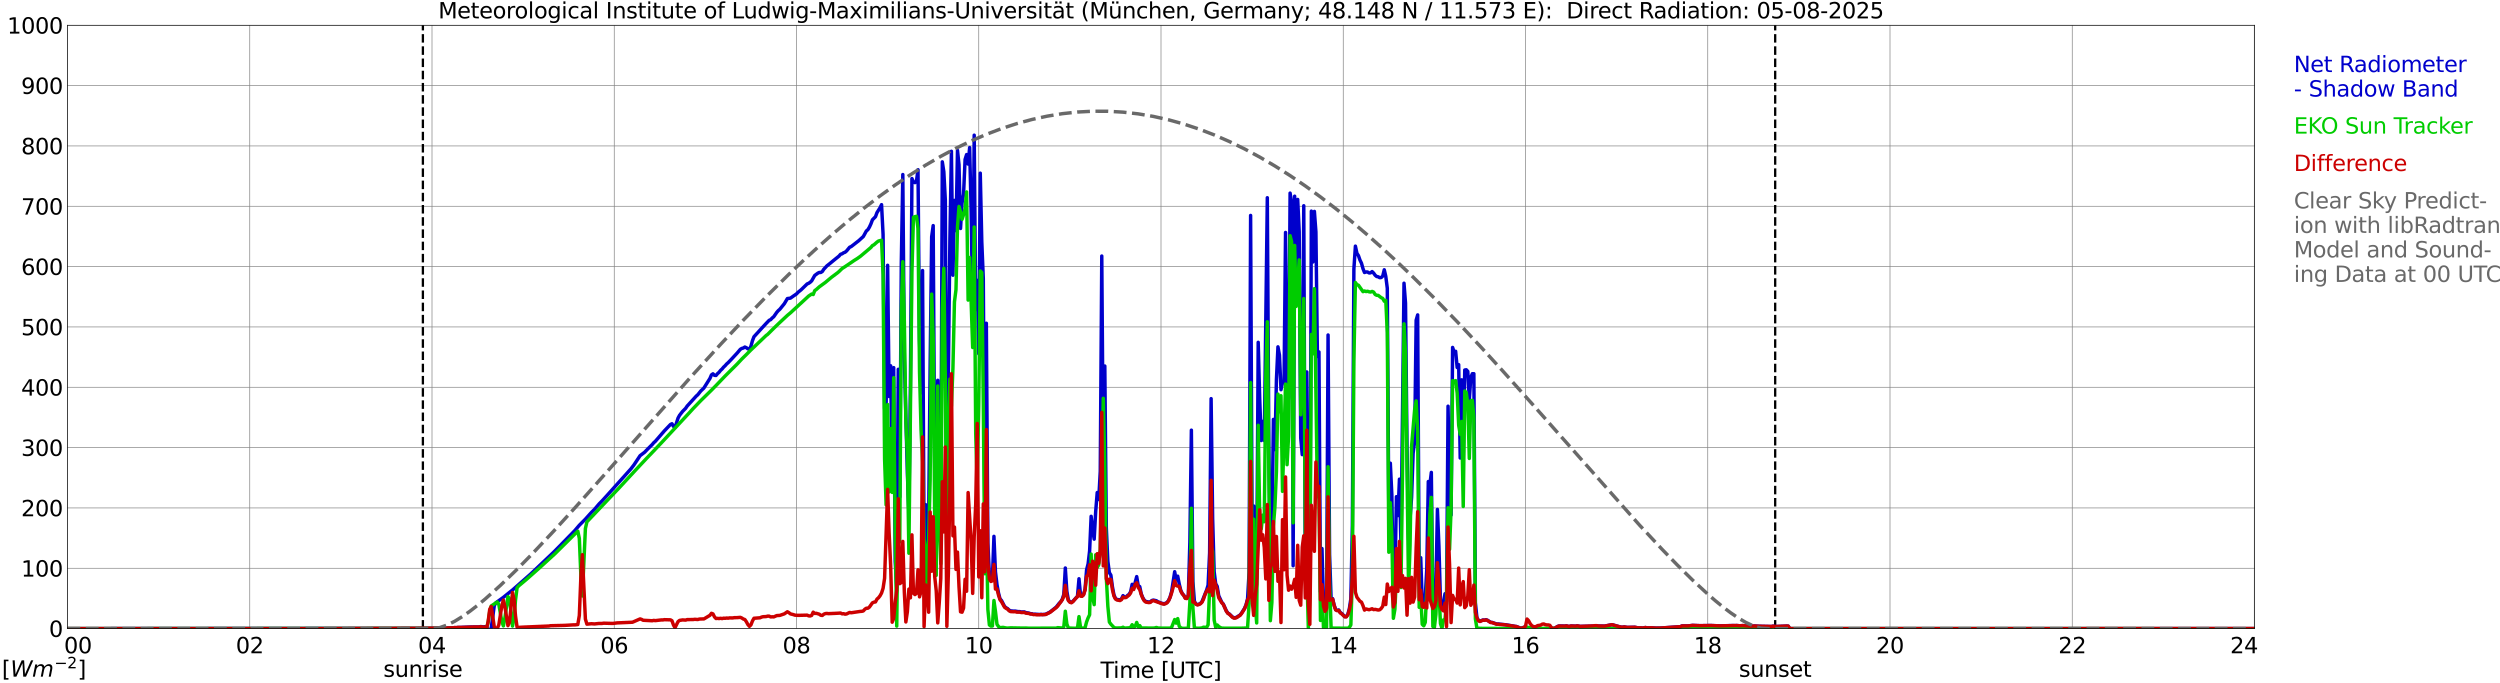 <?xml version="1.0" encoding="utf-8" standalone="no"?>
<!DOCTYPE svg PUBLIC "-//W3C//DTD SVG 1.1//EN"
  "http://www.w3.org/Graphics/SVG/1.1/DTD/svg11.dtd">
<svg xmlns:xlink="http://www.w3.org/1999/xlink" width="1085.4pt" height="296.64pt" viewBox="0 0 1085.4 296.64" xmlns="http://www.w3.org/2000/svg" version="1.1">
 <defs>
  <style type="text/css">*{stroke-linejoin: round; stroke-linecap: butt}</style>
 </defs>
 <g id="figure_1">
  <g id="patch_1">
   <path d="M 0 296.64 
L 1085.4 296.64 
L 1085.4 0 
L 0 0 
z
" style="fill: #ffffff"/>
  </g>
  <g id="axes_1">
   <g id="patch_2">
    <path d="M 29.306 272.909 
L 978.814 272.909 
L 978.814 10.976 
L 29.306 10.976 
z
" style="fill: #ffffff"/>
   </g>
   <g id="patch_3">
    <path d="M 978.814 272.909 
L 978.814 272.909 
L 978.814 10.976 
L 978.814 10.976 
z
" clip-path="url(#p3f386dfb33)" style="fill: #d3d3d3; opacity: 0.25; stroke: #d3d3d3; stroke-linejoin: miter"/>
   </g>
   <g id="matplotlib.axis_1">
    <g id="xtick_1">
     <g id="line2d_1">
      <path d="M 29.306 272.909 
L 29.306 10.976 
" clip-path="url(#p3f386dfb33)" style="fill: none; stroke: #808080; stroke-width: 0.3; stroke-linecap: square"/>
     </g>
     <g id="line2d_2"/>
     <g id="text_1">
      <!--    00 -->
      <g transform="translate(18.733 283.627) scale(0.095 -0.095)">
       <defs>
        <path id="DejaVuSans-20" transform="scale(0.016)"/>
        <path id="DejaVuSans-30" d="M 2034 4250 
Q 1547 4250 1301 3770 
Q 1056 3291 1056 2328 
Q 1056 1369 1301 889 
Q 1547 409 2034 409 
Q 2525 409 2770 889 
Q 3016 1369 3016 2328 
Q 3016 3291 2770 3770 
Q 2525 4250 2034 4250 
z
M 2034 4750 
Q 2819 4750 3233 4129 
Q 3647 3509 3647 2328 
Q 3647 1150 3233 529 
Q 2819 -91 2034 -91 
Q 1250 -91 836 529 
Q 422 1150 422 2328 
Q 422 3509 836 4129 
Q 1250 4750 2034 4750 
z
" transform="scale(0.016)"/>
       </defs>
       <use xlink:href="#DejaVuSans-20"/>
       <use xlink:href="#DejaVuSans-20" transform="translate(31.787 0)"/>
       <use xlink:href="#DejaVuSans-20" transform="translate(63.574 0)"/>
       <use xlink:href="#DejaVuSans-30" transform="translate(95.361 0)"/>
       <use xlink:href="#DejaVuSans-30" transform="translate(158.984 0)"/>
      </g>
     </g>
    </g>
    <g id="xtick_2">
     <g id="line2d_3">
      <path d="M 108.431 272.909 
L 108.431 10.976 
" clip-path="url(#p3f386dfb33)" style="fill: none; stroke: #808080; stroke-width: 0.3; stroke-linecap: square"/>
     </g>
     <g id="line2d_4"/>
     <g id="text_2">
      <!-- 02 -->
      <g transform="translate(102.387 283.627) scale(0.095 -0.095)">
       <defs>
        <path id="DejaVuSans-32" d="M 1228 531 
L 3431 531 
L 3431 0 
L 469 0 
L 469 531 
Q 828 903 1448 1529 
Q 2069 2156 2228 2338 
Q 2531 2678 2651 2914 
Q 2772 3150 2772 3378 
Q 2772 3750 2511 3984 
Q 2250 4219 1831 4219 
Q 1534 4219 1204 4116 
Q 875 4013 500 3803 
L 500 4441 
Q 881 4594 1212 4672 
Q 1544 4750 1819 4750 
Q 2544 4750 2975 4387 
Q 3406 4025 3406 3419 
Q 3406 3131 3298 2873 
Q 3191 2616 2906 2266 
Q 2828 2175 2409 1742 
Q 1991 1309 1228 531 
z
" transform="scale(0.016)"/>
       </defs>
       <use xlink:href="#DejaVuSans-30"/>
       <use xlink:href="#DejaVuSans-32" transform="translate(63.623 0)"/>
      </g>
     </g>
    </g>
    <g id="xtick_3">
     <g id="line2d_5">
      <path d="M 187.557 272.909 
L 187.557 10.976 
" clip-path="url(#p3f386dfb33)" style="fill: none; stroke: #808080; stroke-width: 0.3; stroke-linecap: square"/>
     </g>
     <g id="line2d_6"/>
     <g id="text_3">
      <!-- 04 -->
      <g transform="translate(181.513 283.627) scale(0.095 -0.095)">
       <defs>
        <path id="DejaVuSans-34" d="M 2419 4116 
L 825 1625 
L 2419 1625 
L 2419 4116 
z
M 2253 4666 
L 3047 4666 
L 3047 1625 
L 3713 1625 
L 3713 1100 
L 3047 1100 
L 3047 0 
L 2419 0 
L 2419 1100 
L 313 1100 
L 313 1709 
L 2253 4666 
z
" transform="scale(0.016)"/>
       </defs>
       <use xlink:href="#DejaVuSans-30"/>
       <use xlink:href="#DejaVuSans-34" transform="translate(63.623 0)"/>
      </g>
     </g>
    </g>
    <g id="xtick_4">
     <g id="line2d_7">
      <path d="M 266.683 272.909 
L 266.683 10.976 
" clip-path="url(#p3f386dfb33)" style="fill: none; stroke: #808080; stroke-width: 0.3; stroke-linecap: square"/>
     </g>
     <g id="line2d_8"/>
     <g id="text_4">
      <!-- 06 -->
      <g transform="translate(260.638 283.627) scale(0.095 -0.095)">
       <defs>
        <path id="DejaVuSans-36" d="M 2113 2584 
Q 1688 2584 1439 2293 
Q 1191 2003 1191 1497 
Q 1191 994 1439 701 
Q 1688 409 2113 409 
Q 2538 409 2786 701 
Q 3034 994 3034 1497 
Q 3034 2003 2786 2293 
Q 2538 2584 2113 2584 
z
M 3366 4563 
L 3366 3988 
Q 3128 4100 2886 4159 
Q 2644 4219 2406 4219 
Q 1781 4219 1451 3797 
Q 1122 3375 1075 2522 
Q 1259 2794 1537 2939 
Q 1816 3084 2150 3084 
Q 2853 3084 3261 2657 
Q 3669 2231 3669 1497 
Q 3669 778 3244 343 
Q 2819 -91 2113 -91 
Q 1303 -91 875 529 
Q 447 1150 447 2328 
Q 447 3434 972 4092 
Q 1497 4750 2381 4750 
Q 2619 4750 2861 4703 
Q 3103 4656 3366 4563 
z
" transform="scale(0.016)"/>
       </defs>
       <use xlink:href="#DejaVuSans-30"/>
       <use xlink:href="#DejaVuSans-36" transform="translate(63.623 0)"/>
      </g>
     </g>
    </g>
    <g id="xtick_5">
     <g id="line2d_9">
      <path d="M 345.808 272.909 
L 345.808 10.976 
" clip-path="url(#p3f386dfb33)" style="fill: none; stroke: #808080; stroke-width: 0.3; stroke-linecap: square"/>
     </g>
     <g id="line2d_10"/>
     <g id="text_5">
      <!-- 08 -->
      <g transform="translate(339.764 283.627) scale(0.095 -0.095)">
       <defs>
        <path id="DejaVuSans-38" d="M 2034 2216 
Q 1584 2216 1326 1975 
Q 1069 1734 1069 1313 
Q 1069 891 1326 650 
Q 1584 409 2034 409 
Q 2484 409 2743 651 
Q 3003 894 3003 1313 
Q 3003 1734 2745 1975 
Q 2488 2216 2034 2216 
z
M 1403 2484 
Q 997 2584 770 2862 
Q 544 3141 544 3541 
Q 544 4100 942 4425 
Q 1341 4750 2034 4750 
Q 2731 4750 3128 4425 
Q 3525 4100 3525 3541 
Q 3525 3141 3298 2862 
Q 3072 2584 2669 2484 
Q 3125 2378 3379 2068 
Q 3634 1759 3634 1313 
Q 3634 634 3220 271 
Q 2806 -91 2034 -91 
Q 1263 -91 848 271 
Q 434 634 434 1313 
Q 434 1759 690 2068 
Q 947 2378 1403 2484 
z
M 1172 3481 
Q 1172 3119 1398 2916 
Q 1625 2713 2034 2713 
Q 2441 2713 2670 2916 
Q 2900 3119 2900 3481 
Q 2900 3844 2670 4047 
Q 2441 4250 2034 4250 
Q 1625 4250 1398 4047 
Q 1172 3844 1172 3481 
z
" transform="scale(0.016)"/>
       </defs>
       <use xlink:href="#DejaVuSans-30"/>
       <use xlink:href="#DejaVuSans-38" transform="translate(63.623 0)"/>
      </g>
     </g>
    </g>
    <g id="xtick_6">
     <g id="line2d_11">
      <path d="M 424.934 272.909 
L 424.934 10.976 
" clip-path="url(#p3f386dfb33)" style="fill: none; stroke: #808080; stroke-width: 0.3; stroke-linecap: square"/>
     </g>
     <g id="line2d_12"/>
     <g id="text_6">
      <!-- 10 -->
      <g transform="translate(418.89 283.627) scale(0.095 -0.095)">
       <defs>
        <path id="DejaVuSans-31" d="M 794 531 
L 1825 531 
L 1825 4091 
L 703 3866 
L 703 4441 
L 1819 4666 
L 2450 4666 
L 2450 531 
L 3481 531 
L 3481 0 
L 794 0 
L 794 531 
z
" transform="scale(0.016)"/>
       </defs>
       <use xlink:href="#DejaVuSans-31"/>
       <use xlink:href="#DejaVuSans-30" transform="translate(63.623 0)"/>
      </g>
     </g>
    </g>
    <g id="xtick_7">
     <g id="line2d_13">
      <path d="M 504.06 272.909 
L 504.06 10.976 
" clip-path="url(#p3f386dfb33)" style="fill: none; stroke: #808080; stroke-width: 0.3; stroke-linecap: square"/>
     </g>
     <g id="line2d_14"/>
     <g id="text_7">
      <!-- 12 -->
      <g transform="translate(498.015 283.627) scale(0.095 -0.095)">
       <use xlink:href="#DejaVuSans-31"/>
       <use xlink:href="#DejaVuSans-32" transform="translate(63.623 0)"/>
      </g>
     </g>
    </g>
    <g id="xtick_8">
     <g id="line2d_15">
      <path d="M 583.185 272.909 
L 583.185 10.976 
" clip-path="url(#p3f386dfb33)" style="fill: none; stroke: #808080; stroke-width: 0.3; stroke-linecap: square"/>
     </g>
     <g id="line2d_16"/>
     <g id="text_8">
      <!-- 14 -->
      <g transform="translate(577.141 283.627) scale(0.095 -0.095)">
       <use xlink:href="#DejaVuSans-31"/>
       <use xlink:href="#DejaVuSans-34" transform="translate(63.623 0)"/>
      </g>
     </g>
    </g>
    <g id="xtick_9">
     <g id="line2d_17">
      <path d="M 662.311 272.909 
L 662.311 10.976 
" clip-path="url(#p3f386dfb33)" style="fill: none; stroke: #808080; stroke-width: 0.3; stroke-linecap: square"/>
     </g>
     <g id="line2d_18"/>
     <g id="text_9">
      <!-- 16 -->
      <g transform="translate(656.267 283.627) scale(0.095 -0.095)">
       <use xlink:href="#DejaVuSans-31"/>
       <use xlink:href="#DejaVuSans-36" transform="translate(63.623 0)"/>
      </g>
     </g>
    </g>
    <g id="xtick_10">
     <g id="line2d_19">
      <path d="M 741.437 272.909 
L 741.437 10.976 
" clip-path="url(#p3f386dfb33)" style="fill: none; stroke: #808080; stroke-width: 0.3; stroke-linecap: square"/>
     </g>
     <g id="line2d_20"/>
     <g id="text_10">
      <!-- 18 -->
      <g transform="translate(735.392 283.627) scale(0.095 -0.095)">
       <use xlink:href="#DejaVuSans-31"/>
       <use xlink:href="#DejaVuSans-38" transform="translate(63.623 0)"/>
      </g>
     </g>
    </g>
    <g id="xtick_11">
     <g id="line2d_21">
      <path d="M 820.562 272.909 
L 820.562 10.976 
" clip-path="url(#p3f386dfb33)" style="fill: none; stroke: #808080; stroke-width: 0.3; stroke-linecap: square"/>
     </g>
     <g id="line2d_22"/>
     <g id="text_11">
      <!-- 20 -->
      <g transform="translate(814.518 283.627) scale(0.095 -0.095)">
       <use xlink:href="#DejaVuSans-32"/>
       <use xlink:href="#DejaVuSans-30" transform="translate(63.623 0)"/>
      </g>
     </g>
    </g>
    <g id="xtick_12">
     <g id="line2d_23">
      <path d="M 899.688 272.909 
L 899.688 10.976 
" clip-path="url(#p3f386dfb33)" style="fill: none; stroke: #808080; stroke-width: 0.3; stroke-linecap: square"/>
     </g>
     <g id="line2d_24"/>
     <g id="text_12">
      <!-- 22 -->
      <g transform="translate(893.644 283.627) scale(0.095 -0.095)">
       <use xlink:href="#DejaVuSans-32"/>
       <use xlink:href="#DejaVuSans-32" transform="translate(63.623 0)"/>
      </g>
     </g>
    </g>
    <g id="xtick_13">
     <g id="line2d_25">
      <path d="M 978.814 272.909 
L 978.814 10.976 
" clip-path="url(#p3f386dfb33)" style="fill: none; stroke: #808080; stroke-width: 0.3; stroke-linecap: square"/>
     </g>
     <g id="line2d_26"/>
     <g id="text_13">
      <!-- 24    -->
      <g transform="translate(968.241 283.627) scale(0.095 -0.095)">
       <use xlink:href="#DejaVuSans-32"/>
       <use xlink:href="#DejaVuSans-34" transform="translate(63.623 0)"/>
       <use xlink:href="#DejaVuSans-20" transform="translate(127.246 0)"/>
       <use xlink:href="#DejaVuSans-20" transform="translate(159.033 0)"/>
       <use xlink:href="#DejaVuSans-20" transform="translate(190.82 0)"/>
      </g>
     </g>
    </g>
    <g id="text_14">
     <!-- Time [UTC] -->
     <g transform="translate(477.806 294.322) scale(0.095 -0.095)">
      <defs>
       <path id="DejaVuSans-54" d="M -19 4666 
L 3928 4666 
L 3928 4134 
L 2272 4134 
L 2272 0 
L 1638 0 
L 1638 4134 
L -19 4134 
L -19 4666 
z
" transform="scale(0.016)"/>
       <path id="DejaVuSans-69" d="M 603 3500 
L 1178 3500 
L 1178 0 
L 603 0 
L 603 3500 
z
M 603 4863 
L 1178 4863 
L 1178 4134 
L 603 4134 
L 603 4863 
z
" transform="scale(0.016)"/>
       <path id="DejaVuSans-6d" d="M 3328 2828 
Q 3544 3216 3844 3400 
Q 4144 3584 4550 3584 
Q 5097 3584 5394 3201 
Q 5691 2819 5691 2113 
L 5691 0 
L 5113 0 
L 5113 2094 
Q 5113 2597 4934 2840 
Q 4756 3084 4391 3084 
Q 3944 3084 3684 2787 
Q 3425 2491 3425 1978 
L 3425 0 
L 2847 0 
L 2847 2094 
Q 2847 2600 2669 2842 
Q 2491 3084 2119 3084 
Q 1678 3084 1418 2786 
Q 1159 2488 1159 1978 
L 1159 0 
L 581 0 
L 581 3500 
L 1159 3500 
L 1159 2956 
Q 1356 3278 1631 3431 
Q 1906 3584 2284 3584 
Q 2666 3584 2933 3390 
Q 3200 3197 3328 2828 
z
" transform="scale(0.016)"/>
       <path id="DejaVuSans-65" d="M 3597 1894 
L 3597 1613 
L 953 1613 
Q 991 1019 1311 708 
Q 1631 397 2203 397 
Q 2534 397 2845 478 
Q 3156 559 3463 722 
L 3463 178 
Q 3153 47 2828 -22 
Q 2503 -91 2169 -91 
Q 1331 -91 842 396 
Q 353 884 353 1716 
Q 353 2575 817 3079 
Q 1281 3584 2069 3584 
Q 2775 3584 3186 3129 
Q 3597 2675 3597 1894 
z
M 3022 2063 
Q 3016 2534 2758 2815 
Q 2500 3097 2075 3097 
Q 1594 3097 1305 2825 
Q 1016 2553 972 2059 
L 3022 2063 
z
" transform="scale(0.016)"/>
       <path id="DejaVuSans-5b" d="M 550 4863 
L 1875 4863 
L 1875 4416 
L 1125 4416 
L 1125 -397 
L 1875 -397 
L 1875 -844 
L 550 -844 
L 550 4863 
z
" transform="scale(0.016)"/>
       <path id="DejaVuSans-55" d="M 556 4666 
L 1191 4666 
L 1191 1831 
Q 1191 1081 1462 751 
Q 1734 422 2344 422 
Q 2950 422 3222 751 
Q 3494 1081 3494 1831 
L 3494 4666 
L 4128 4666 
L 4128 1753 
Q 4128 841 3676 375 
Q 3225 -91 2344 -91 
Q 1459 -91 1007 375 
Q 556 841 556 1753 
L 556 4666 
z
" transform="scale(0.016)"/>
       <path id="DejaVuSans-43" d="M 4122 4306 
L 4122 3641 
Q 3803 3938 3442 4084 
Q 3081 4231 2675 4231 
Q 1875 4231 1450 3742 
Q 1025 3253 1025 2328 
Q 1025 1406 1450 917 
Q 1875 428 2675 428 
Q 3081 428 3442 575 
Q 3803 722 4122 1019 
L 4122 359 
Q 3791 134 3420 21 
Q 3050 -91 2638 -91 
Q 1578 -91 968 557 
Q 359 1206 359 2328 
Q 359 3453 968 4101 
Q 1578 4750 2638 4750 
Q 3056 4750 3426 4639 
Q 3797 4528 4122 4306 
z
" transform="scale(0.016)"/>
       <path id="DejaVuSans-5d" d="M 1947 4863 
L 1947 -844 
L 622 -844 
L 622 -397 
L 1369 -397 
L 1369 4416 
L 622 4416 
L 622 4863 
L 1947 4863 
z
" transform="scale(0.016)"/>
      </defs>
      <use xlink:href="#DejaVuSans-54"/>
      <use xlink:href="#DejaVuSans-69" transform="translate(57.959 0)"/>
      <use xlink:href="#DejaVuSans-6d" transform="translate(85.742 0)"/>
      <use xlink:href="#DejaVuSans-65" transform="translate(183.154 0)"/>
      <use xlink:href="#DejaVuSans-20" transform="translate(244.678 0)"/>
      <use xlink:href="#DejaVuSans-5b" transform="translate(276.465 0)"/>
      <use xlink:href="#DejaVuSans-55" transform="translate(315.479 0)"/>
      <use xlink:href="#DejaVuSans-54" transform="translate(388.672 0)"/>
      <use xlink:href="#DejaVuSans-43" transform="translate(443.881 0)"/>
      <use xlink:href="#DejaVuSans-5d" transform="translate(513.705 0)"/>
     </g>
    </g>
   </g>
   <g id="matplotlib.axis_2">
    <g id="ytick_1">
     <g id="line2d_27">
      <path d="M 29.306 272.909 
L 978.814 272.909 
" clip-path="url(#p3f386dfb33)" style="fill: none; stroke: #808080; stroke-width: 0.3; stroke-linecap: square"/>
     </g>
     <g id="line2d_28"/>
     <g id="text_15">
      <!-- 0 -->
      <g transform="translate(21.261 276.518) scale(0.095 -0.095)">
       <use xlink:href="#DejaVuSans-30"/>
      </g>
     </g>
    </g>
    <g id="ytick_2">
     <g id="line2d_29">
      <path d="M 29.306 246.715 
L 978.814 246.715 
" clip-path="url(#p3f386dfb33)" style="fill: none; stroke: #808080; stroke-width: 0.3; stroke-linecap: square"/>
     </g>
     <g id="line2d_30"/>
     <g id="text_16">
      <!-- 100 -->
      <g transform="translate(9.173 250.325) scale(0.095 -0.095)">
       <use xlink:href="#DejaVuSans-31"/>
       <use xlink:href="#DejaVuSans-30" transform="translate(63.623 0)"/>
       <use xlink:href="#DejaVuSans-30" transform="translate(127.246 0)"/>
      </g>
     </g>
    </g>
    <g id="ytick_3">
     <g id="line2d_31">
      <path d="M 29.306 220.522 
L 978.814 220.522 
" clip-path="url(#p3f386dfb33)" style="fill: none; stroke: #808080; stroke-width: 0.3; stroke-linecap: square"/>
     </g>
     <g id="line2d_32"/>
     <g id="text_17">
      <!-- 200 -->
      <g transform="translate(9.173 224.131) scale(0.095 -0.095)">
       <use xlink:href="#DejaVuSans-32"/>
       <use xlink:href="#DejaVuSans-30" transform="translate(63.623 0)"/>
       <use xlink:href="#DejaVuSans-30" transform="translate(127.246 0)"/>
      </g>
     </g>
    </g>
    <g id="ytick_4">
     <g id="line2d_33">
      <path d="M 29.306 194.329 
L 978.814 194.329 
" clip-path="url(#p3f386dfb33)" style="fill: none; stroke: #808080; stroke-width: 0.3; stroke-linecap: square"/>
     </g>
     <g id="line2d_34"/>
     <g id="text_18">
      <!-- 300 -->
      <g transform="translate(9.173 197.938) scale(0.095 -0.095)">
       <defs>
        <path id="DejaVuSans-33" d="M 2597 2516 
Q 3050 2419 3304 2112 
Q 3559 1806 3559 1356 
Q 3559 666 3084 287 
Q 2609 -91 1734 -91 
Q 1441 -91 1130 -33 
Q 819 25 488 141 
L 488 750 
Q 750 597 1062 519 
Q 1375 441 1716 441 
Q 2309 441 2620 675 
Q 2931 909 2931 1356 
Q 2931 1769 2642 2001 
Q 2353 2234 1838 2234 
L 1294 2234 
L 1294 2753 
L 1863 2753 
Q 2328 2753 2575 2939 
Q 2822 3125 2822 3475 
Q 2822 3834 2567 4026 
Q 2313 4219 1838 4219 
Q 1578 4219 1281 4162 
Q 984 4106 628 3988 
L 628 4550 
Q 988 4650 1302 4700 
Q 1616 4750 1894 4750 
Q 2613 4750 3031 4423 
Q 3450 4097 3450 3541 
Q 3450 3153 3228 2886 
Q 3006 2619 2597 2516 
z
" transform="scale(0.016)"/>
       </defs>
       <use xlink:href="#DejaVuSans-33"/>
       <use xlink:href="#DejaVuSans-30" transform="translate(63.623 0)"/>
       <use xlink:href="#DejaVuSans-30" transform="translate(127.246 0)"/>
      </g>
     </g>
    </g>
    <g id="ytick_5">
     <g id="line2d_35">
      <path d="M 29.306 168.136 
L 978.814 168.136 
" clip-path="url(#p3f386dfb33)" style="fill: none; stroke: #808080; stroke-width: 0.3; stroke-linecap: square"/>
     </g>
     <g id="line2d_36"/>
     <g id="text_19">
      <!-- 400 -->
      <g transform="translate(9.173 171.745) scale(0.095 -0.095)">
       <use xlink:href="#DejaVuSans-34"/>
       <use xlink:href="#DejaVuSans-30" transform="translate(63.623 0)"/>
       <use xlink:href="#DejaVuSans-30" transform="translate(127.246 0)"/>
      </g>
     </g>
    </g>
    <g id="ytick_6">
     <g id="line2d_37">
      <path d="M 29.306 141.942 
L 978.814 141.942 
" clip-path="url(#p3f386dfb33)" style="fill: none; stroke: #808080; stroke-width: 0.3; stroke-linecap: square"/>
     </g>
     <g id="line2d_38"/>
     <g id="text_20">
      <!-- 500 -->
      <g transform="translate(9.173 145.551) scale(0.095 -0.095)">
       <defs>
        <path id="DejaVuSans-35" d="M 691 4666 
L 3169 4666 
L 3169 4134 
L 1269 4134 
L 1269 2991 
Q 1406 3038 1543 3061 
Q 1681 3084 1819 3084 
Q 2600 3084 3056 2656 
Q 3513 2228 3513 1497 
Q 3513 744 3044 326 
Q 2575 -91 1722 -91 
Q 1428 -91 1123 -41 
Q 819 9 494 109 
L 494 744 
Q 775 591 1075 516 
Q 1375 441 1709 441 
Q 2250 441 2565 725 
Q 2881 1009 2881 1497 
Q 2881 1984 2565 2268 
Q 2250 2553 1709 2553 
Q 1456 2553 1204 2497 
Q 953 2441 691 2322 
L 691 4666 
z
" transform="scale(0.016)"/>
       </defs>
       <use xlink:href="#DejaVuSans-35"/>
       <use xlink:href="#DejaVuSans-30" transform="translate(63.623 0)"/>
       <use xlink:href="#DejaVuSans-30" transform="translate(127.246 0)"/>
      </g>
     </g>
    </g>
    <g id="ytick_7">
     <g id="line2d_39">
      <path d="M 29.306 115.749 
L 978.814 115.749 
" clip-path="url(#p3f386dfb33)" style="fill: none; stroke: #808080; stroke-width: 0.3; stroke-linecap: square"/>
     </g>
     <g id="line2d_40"/>
     <g id="text_21">
      <!-- 600 -->
      <g transform="translate(9.173 119.358) scale(0.095 -0.095)">
       <use xlink:href="#DejaVuSans-36"/>
       <use xlink:href="#DejaVuSans-30" transform="translate(63.623 0)"/>
       <use xlink:href="#DejaVuSans-30" transform="translate(127.246 0)"/>
      </g>
     </g>
    </g>
    <g id="ytick_8">
     <g id="line2d_41">
      <path d="M 29.306 89.556 
L 978.814 89.556 
" clip-path="url(#p3f386dfb33)" style="fill: none; stroke: #808080; stroke-width: 0.3; stroke-linecap: square"/>
     </g>
     <g id="line2d_42"/>
     <g id="text_22">
      <!-- 700 -->
      <g transform="translate(9.173 93.165) scale(0.095 -0.095)">
       <defs>
        <path id="DejaVuSans-37" d="M 525 4666 
L 3525 4666 
L 3525 4397 
L 1831 0 
L 1172 0 
L 2766 4134 
L 525 4134 
L 525 4666 
z
" transform="scale(0.016)"/>
       </defs>
       <use xlink:href="#DejaVuSans-37"/>
       <use xlink:href="#DejaVuSans-30" transform="translate(63.623 0)"/>
       <use xlink:href="#DejaVuSans-30" transform="translate(127.246 0)"/>
      </g>
     </g>
    </g>
    <g id="ytick_9">
     <g id="line2d_43">
      <path d="M 29.306 63.362 
L 978.814 63.362 
" clip-path="url(#p3f386dfb33)" style="fill: none; stroke: #808080; stroke-width: 0.3; stroke-linecap: square"/>
     </g>
     <g id="line2d_44"/>
     <g id="text_23">
      <!-- 800 -->
      <g transform="translate(9.173 66.972) scale(0.095 -0.095)">
       <use xlink:href="#DejaVuSans-38"/>
       <use xlink:href="#DejaVuSans-30" transform="translate(63.623 0)"/>
       <use xlink:href="#DejaVuSans-30" transform="translate(127.246 0)"/>
      </g>
     </g>
    </g>
    <g id="ytick_10">
     <g id="line2d_45">
      <path d="M 29.306 37.169 
L 978.814 37.169 
" clip-path="url(#p3f386dfb33)" style="fill: none; stroke: #808080; stroke-width: 0.3; stroke-linecap: square"/>
     </g>
     <g id="line2d_46"/>
     <g id="text_24">
      <!-- 900 -->
      <g transform="translate(9.173 40.778) scale(0.095 -0.095)">
       <defs>
        <path id="DejaVuSans-39" d="M 703 97 
L 703 672 
Q 941 559 1184 500 
Q 1428 441 1663 441 
Q 2288 441 2617 861 
Q 2947 1281 2994 2138 
Q 2813 1869 2534 1725 
Q 2256 1581 1919 1581 
Q 1219 1581 811 2004 
Q 403 2428 403 3163 
Q 403 3881 828 4315 
Q 1253 4750 1959 4750 
Q 2769 4750 3195 4129 
Q 3622 3509 3622 2328 
Q 3622 1225 3098 567 
Q 2575 -91 1691 -91 
Q 1453 -91 1209 -44 
Q 966 3 703 97 
z
M 1959 2075 
Q 2384 2075 2632 2365 
Q 2881 2656 2881 3163 
Q 2881 3666 2632 3958 
Q 2384 4250 1959 4250 
Q 1534 4250 1286 3958 
Q 1038 3666 1038 3163 
Q 1038 2656 1286 2365 
Q 1534 2075 1959 2075 
z
" transform="scale(0.016)"/>
       </defs>
       <use xlink:href="#DejaVuSans-39"/>
       <use xlink:href="#DejaVuSans-30" transform="translate(63.623 0)"/>
       <use xlink:href="#DejaVuSans-30" transform="translate(127.246 0)"/>
      </g>
     </g>
    </g>
    <g id="ytick_11">
     <g id="line2d_47">
      <path d="M 29.306 10.976 
L 978.814 10.976 
" clip-path="url(#p3f386dfb33)" style="fill: none; stroke: #808080; stroke-width: 0.3; stroke-linecap: square"/>
     </g>
     <g id="line2d_48"/>
     <g id="text_25">
      <!-- 1000 -->
      <g transform="translate(3.128 14.585) scale(0.095 -0.095)">
       <use xlink:href="#DejaVuSans-31"/>
       <use xlink:href="#DejaVuSans-30" transform="translate(63.623 0)"/>
       <use xlink:href="#DejaVuSans-30" transform="translate(127.246 0)"/>
       <use xlink:href="#DejaVuSans-30" transform="translate(190.869 0)"/>
      </g>
     </g>
    </g>
   </g>
   <g id="line2d_49">
    <path d="M 183.601 272.909 
L 183.601 10.976 
" clip-path="url(#p3f386dfb33)" style="fill: none; stroke-dasharray: 3.7,1.6; stroke-dashoffset: 0; stroke: #000000"/>
   </g>
   <g id="line2d_50">
    <path d="M 770.713 272.909 
L 770.713 10.976 
" clip-path="url(#p3f386dfb33)" style="fill: none; stroke-dasharray: 3.7,1.6; stroke-dashoffset: 0; stroke: #000000"/>
   </g>
   <g id="line2d_51">
    <path d="M 29.306 272.909 
L 184.26 272.801 
L 187.557 272.71 
L 188.876 272.78 
L 190.195 272.707 
L 191.513 272.657 
L 193.492 272.665 
L 204.701 272.207 
L 206.02 272.196 
L 207.998 272.173 
L 208.657 272.029 
L 209.976 272.168 
L 210.635 272.076 
L 211.295 272.479 
L 212.614 273.917 
L 213.273 272.67 
L 214.592 262.958 
L 215.251 261.732 
L 218.548 259.346 
L 220.526 257.735 
L 222.504 256.163 
L 230.417 249.199 
L 240.308 239.803 
L 242.945 237.137 
L 249.539 230.376 
L 251.517 228.048 
L 254.155 225.384 
L 256.792 222.445 
L 258.111 221.138 
L 260.089 218.796 
L 261.408 217.46 
L 263.386 215.289 
L 273.936 203.538 
L 275.255 201.815 
L 277.892 197.847 
L 279.87 196.338 
L 281.189 194.96 
L 283.167 193.003 
L 283.827 192.205 
L 284.486 191.636 
L 288.442 187.068 
L 291.08 184.299 
L 291.739 183.975 
L 292.399 185.119 
L 293.058 185.62 
L 294.377 181.52 
L 295.036 180.308 
L 296.355 178.618 
L 297.674 177.277 
L 298.333 176.305 
L 300.971 173.411 
L 302.289 171.96 
L 302.949 171.384 
L 304.267 169.733 
L 305.586 168.487 
L 308.224 164.303 
L 308.883 162.763 
L 309.543 162.297 
L 310.202 162.955 
L 310.861 163.015 
L 311.521 162.224 
L 312.18 161.64 
L 312.839 160.799 
L 313.499 160.199 
L 314.158 159.39 
L 314.818 158.782 
L 315.477 158.022 
L 316.136 157.451 
L 317.455 156.076 
L 320.093 153.229 
L 321.411 151.67 
L 322.071 151.272 
L 322.73 151.089 
L 323.39 150.67 
L 324.049 150.968 
L 324.708 151.461 
L 325.368 151.66 
L 326.027 150.303 
L 326.686 147.922 
L 327.346 146.199 
L 330.643 142.573 
L 332.621 140.434 
L 333.94 139.069 
L 334.599 138.773 
L 335.258 138.063 
L 335.918 137.518 
L 337.236 135.624 
L 337.896 134.865 
L 338.555 134.286 
L 340.533 131.845 
L 341.852 129.626 
L 343.171 129.443 
L 344.49 128.51 
L 345.808 127.612 
L 346.468 126.902 
L 347.787 125.839 
L 350.424 123.274 
L 351.083 122.999 
L 351.743 122.554 
L 352.402 121.928 
L 353.721 119.599 
L 355.04 118.617 
L 355.699 118.282 
L 356.359 118.3 
L 357.018 117.865 
L 357.677 116.873 
L 358.996 115.445 
L 360.315 114.4 
L 361.634 113.305 
L 364.271 111.176 
L 364.93 110.398 
L 365.59 110.201 
L 366.249 109.743 
L 366.909 109.502 
L 367.568 108.926 
L 368.887 107.33 
L 369.546 107.055 
L 372.843 104.486 
L 374.821 102.678 
L 376.14 100.279 
L 376.799 99.719 
L 377.459 98.619 
L 378.118 97.201 
L 378.777 95.431 
L 380.096 94.087 
L 380.756 92.301 
L 382.074 90.203 
L 382.734 88.859 
L 383.393 101.733 
L 384.053 177.466 
L 384.712 177.984 
L 385.371 115.178 
L 386.031 172.146 
L 386.69 158.816 
L 387.349 211.006 
L 388.009 159.615 
L 388.668 243.74 
L 389.328 255.092 
L 389.987 160.333 
L 390.646 215.724 
L 391.306 114.243 
L 391.965 75.781 
L 392.624 155.563 
L 393.943 205.309 
L 394.603 223.045 
L 395.262 167.748 
L 395.921 77.509 
L 396.581 78.992 
L 397.24 79.29 
L 397.899 78.609 
L 398.559 73.685 
L 399.218 147.802 
L 399.878 170.517 
L 400.537 117.47 
L 401.196 234.85 
L 401.856 219.102 
L 402.515 241.807 
L 403.175 226.94 
L 403.834 157.878 
L 404.493 102.786 
L 405.153 97.951 
L 405.812 203.696 
L 406.471 233.349 
L 407.131 165.108 
L 407.79 215.325 
L 408.45 222.976 
L 409.109 70.267 
L 409.768 74.534 
L 410.428 86.944 
L 411.087 247.412 
L 411.746 161.084 
L 412.406 103.944 
L 413.065 65.678 
L 413.725 119.484 
L 414.384 87.004 
L 415.043 100.117 
L 415.703 65.285 
L 416.362 71.556 
L 417.022 99.195 
L 417.681 88.115 
L 418.34 84.304 
L 419 69.232 
L 419.659 67.111 
L 420.318 71.231 
L 420.978 64.083 
L 421.637 92.02 
L 422.297 135.588 
L 422.956 58.695 
L 423.615 134.38 
L 424.275 121.731 
L 424.934 153.588 
L 425.593 75.178 
L 426.253 104.931 
L 426.912 120.948 
L 427.572 224.433 
L 428.231 140.342 
L 428.89 235.675 
L 429.55 249.796 
L 430.209 251.36 
L 430.869 251.019 
L 431.528 232.864 
L 432.187 248.282 
L 432.847 253.788 
L 433.506 257.447 
L 434.165 259.99 
L 434.825 260.732 
L 436.144 263.301 
L 436.803 263.859 
L 437.462 264.249 
L 438.122 264.888 
L 438.781 265.211 
L 440.1 265.326 
L 440.759 265.308 
L 442.078 265.541 
L 442.737 265.538 
L 443.397 265.7 
L 444.716 265.658 
L 445.375 265.96 
L 446.694 266.185 
L 447.353 266.423 
L 448.012 266.465 
L 448.672 266.696 
L 449.331 266.651 
L 450.65 266.732 
L 451.309 266.782 
L 451.969 266.719 
L 452.628 266.821 
L 453.947 266.685 
L 455.266 266.049 
L 455.925 265.687 
L 458.563 263.584 
L 459.881 261.889 
L 460.541 261.248 
L 461.2 260.163 
L 461.859 258.062 
L 462.519 246.605 
L 463.178 256.674 
L 463.838 260.467 
L 464.497 261.282 
L 465.156 261.528 
L 465.816 261.064 
L 467.794 258.864 
L 468.453 251.276 
L 469.113 258.251 
L 469.772 258.694 
L 470.431 258.086 
L 471.091 255.828 
L 471.75 247.402 
L 472.409 244.816 
L 473.069 239.169 
L 473.728 224.166 
L 474.388 230.133 
L 475.047 234.08 
L 475.706 222.034 
L 476.366 213.846 
L 477.025 216.871 
L 477.685 204.665 
L 478.344 111.162 
L 479.003 200.131 
L 479.663 158.913 
L 480.322 229.239 
L 480.981 243.664 
L 481.641 248.609 
L 482.3 249.715 
L 482.96 254.689 
L 483.619 258.246 
L 484.278 259.812 
L 484.938 260.252 
L 486.256 260.454 
L 486.916 260.009 
L 487.575 258.612 
L 488.235 259.283 
L 488.894 259.17 
L 489.553 258.51 
L 490.213 258.021 
L 490.872 256.91 
L 491.532 253.693 
L 492.191 255.435 
L 493.51 250.341 
L 494.169 254.249 
L 494.828 254.678 
L 495.488 257.858 
L 496.147 259.493 
L 496.807 260.587 
L 497.466 261.117 
L 498.785 261.392 
L 499.444 261.284 
L 500.103 260.708 
L 500.763 260.53 
L 502.082 260.823 
L 502.741 261.303 
L 503.4 261.512 
L 504.06 261.85 
L 505.379 262.122 
L 506.038 261.91 
L 506.697 261.533 
L 507.357 260.669 
L 508.016 259.181 
L 508.675 256.829 
L 509.994 248.214 
L 510.654 251.844 
L 511.313 250.144 
L 511.972 253.539 
L 512.632 256.273 
L 513.291 257.675 
L 513.95 258.455 
L 514.61 259.616 
L 515.269 259.741 
L 515.929 258.351 
L 516.588 235.35 
L 517.247 186.762 
L 517.907 252.504 
L 518.566 261.172 
L 519.226 262.162 
L 519.885 262.484 
L 520.544 262.303 
L 521.204 261.947 
L 521.863 261.172 
L 523.841 256.234 
L 524.501 254.063 
L 525.16 240.096 
L 525.819 173.081 
L 526.479 225.106 
L 527.138 248.195 
L 527.797 253.413 
L 528.457 254.589 
L 529.116 258.607 
L 530.435 261.478 
L 531.094 262.24 
L 532.413 265.177 
L 533.073 266.148 
L 533.732 266.565 
L 535.051 267.835 
L 535.71 268.197 
L 536.369 268.155 
L 537.029 267.903 
L 538.348 267.031 
L 539.007 266.24 
L 540.326 264.124 
L 540.985 262.562 
L 541.644 259.995 
L 542.304 248.405 
L 542.963 93.537 
L 543.623 233.108 
L 544.282 219.676 
L 544.941 248.366 
L 545.601 251.323 
L 546.26 148.624 
L 546.919 173.385 
L 547.579 191.275 
L 548.238 182.927 
L 548.898 191.28 
L 550.216 85.852 
L 550.876 193.019 
L 551.535 243.475 
L 552.195 233.281 
L 552.854 182.086 
L 553.513 195.214 
L 554.173 164.809 
L 554.832 150.589 
L 555.491 154.18 
L 556.151 169.191 
L 556.81 166.037 
L 557.47 166.108 
L 558.129 100.926 
L 558.788 178.542 
L 559.448 172.641 
L 560.107 83.845 
L 560.766 87.892 
L 561.426 245.61 
L 562.085 85.181 
L 562.745 119.463 
L 563.404 86.588 
L 564.063 100.583 
L 564.723 190.232 
L 565.382 197.386 
L 566.042 89.328 
L 566.701 246.676 
L 567.36 161.48 
L 568.02 261.787 
L 568.679 257.51 
L 569.338 91.662 
L 569.998 113.745 
L 570.657 91.787 
L 571.317 100.683 
L 571.976 154.769 
L 572.635 152.794 
L 573.295 256.842 
L 573.954 238.153 
L 574.613 262.919 
L 575.273 265.174 
L 575.932 263.835 
L 576.592 145.442 
L 577.251 240.777 
L 577.91 259.859 
L 578.57 259.909 
L 579.229 262.712 
L 579.889 264.616 
L 580.548 265.001 
L 581.207 264.82 
L 581.867 265.902 
L 582.526 266.371 
L 583.845 267.673 
L 584.504 267.673 
L 585.164 266.766 
L 585.823 264.336 
L 586.482 259.972 
L 587.142 228.158 
L 587.801 116.784 
L 588.46 106.862 
L 589.12 109.963 
L 589.779 110.99 
L 590.439 112.902 
L 591.098 114.272 
L 591.757 116.658 
L 592.417 118.308 
L 593.076 118.07 
L 593.736 118.093 
L 594.395 118.512 
L 595.054 118.452 
L 595.714 117.91 
L 596.373 118.567 
L 597.032 119.495 
L 597.692 120.045 
L 598.351 120.173 
L 599.011 120.563 
L 599.67 120.498 
L 600.329 119.851 
L 600.989 117.127 
L 601.648 119.969 
L 602.307 125.134 
L 602.967 223.668 
L 603.626 201.095 
L 604.286 214.935 
L 604.945 259.045 
L 605.604 253.154 
L 606.264 215.64 
L 606.923 223.838 
L 607.582 208.036 
L 608.242 236.901 
L 609.561 122.96 
L 610.22 131.58 
L 610.879 194.965 
L 611.539 234.237 
L 612.858 215.857 
L 613.517 196.83 
L 614.176 191.647 
L 614.836 139.016 
L 615.495 136.717 
L 616.154 251.147 
L 616.814 242.129 
L 617.473 261.496 
L 618.133 262.445 
L 618.792 259.123 
L 619.451 247.114 
L 620.111 209.065 
L 620.77 210.592 
L 621.429 205.1 
L 622.089 263.251 
L 622.748 263.002 
L 623.408 254.704 
L 624.067 221.151 
L 624.726 237.082 
L 625.386 260.721 
L 626.045 264.456 
L 626.705 261.454 
L 627.364 257.774 
L 628.023 261.067 
L 628.683 176.355 
L 629.342 210.616 
L 630.001 223.597 
L 630.661 150.843 
L 631.32 152.802 
L 631.98 152.516 
L 632.639 159.555 
L 633.298 158.321 
L 633.958 198.847 
L 634.617 164.906 
L 635.276 199.492 
L 635.936 160.647 
L 636.595 160.537 
L 637.255 161.255 
L 637.914 173.484 
L 638.573 163.835 
L 639.233 162.245 
L 639.892 162.245 
L 640.552 261.643 
L 641.211 268.121 
L 641.87 269.373 
L 642.53 269.708 
L 643.848 269.161 
L 644.508 269.234 
L 645.167 269.043 
L 645.827 269.294 
L 647.145 270.174 
L 647.805 270.232 
L 649.783 270.915 
L 650.442 270.905 
L 651.761 271.046 
L 653.739 271.253 
L 657.036 271.793 
L 657.695 271.953 
L 658.355 271.989 
L 660.333 272.778 
L 661.652 272.322 
L 662.311 273.496 
L 662.97 276.437 
L 663.63 275.89 
L 664.289 274.844 
L 664.949 274.132 
L 665.608 273.755 
L 666.267 273.653 
L 666.927 273.789 
L 667.586 274.208 
L 668.905 274.402 
L 669.564 274.782 
L 670.224 274.818 
L 670.883 274.517 
L 672.861 274.114 
L 673.521 273.247 
L 674.18 272.757 
L 674.839 272.877 
L 676.158 272 
L 676.817 271.775 
L 679.455 271.803 
L 680.114 271.704 
L 680.774 271.916 
L 681.433 271.937 
L 682.092 271.762 
L 684.071 271.851 
L 684.73 271.707 
L 686.049 271.953 
L 693.961 271.785 
L 696.599 271.83 
L 699.896 271.211 
L 701.874 271.772 
L 703.193 272.12 
L 703.852 272.275 
L 704.511 272.288 
L 705.171 272.178 
L 706.49 272.395 
L 709.127 272.338 
L 709.786 272.33 
L 711.105 272.574 
L 712.424 272.574 
L 713.083 272.665 
L 714.402 272.443 
L 715.062 272.594 
L 717.04 272.558 
L 719.018 272.694 
L 720.996 272.66 
L 729.568 272.078 
L 730.227 271.764 
L 732.865 271.754 
L 734.843 271.518 
L 738.14 271.641 
L 742.756 271.57 
L 746.712 271.727 
L 752.646 271.57 
L 753.306 271.633 
L 753.965 271.573 
L 755.284 271.678 
L 756.602 271.607 
L 759.899 271.872 
L 761.878 271.782 
L 763.856 271.895 
L 769.131 271.997 
L 769.79 271.856 
L 771.109 271.997 
L 774.406 271.869 
L 775.725 271.809 
L 776.384 271.851 
L 777.043 272.909 
L 978.154 272.909 
L 978.154 272.909 
" clip-path="url(#p3f386dfb33)" style="fill: none; stroke: #0000cc; stroke-width: 1.5; stroke-linecap: square"/>
   </g>
   <g id="line2d_52">
    <path d="M 28.646 272.917 
L 209.976 272.806 
L 210.635 272.748 
L 211.295 272.55 
L 211.954 270.082 
L 212.614 265.541 
L 213.273 263.086 
L 215.251 261.774 
L 215.91 261.354 
L 216.57 262.426 
L 217.889 269.863 
L 218.548 271.732 
L 219.207 268.307 
L 220.526 259.006 
L 221.186 259.875 
L 222.504 271.806 
L 223.164 268.45 
L 223.823 260.473 
L 224.482 255.228 
L 225.142 254.409 
L 228.439 251.659 
L 233.714 246.999 
L 240.967 240.383 
L 250.858 230.604 
L 251.517 233.731 
L 252.176 249.539 
L 252.836 258.746 
L 254.155 229.49 
L 254.814 226.559 
L 268.661 211.976 
L 272.617 207.689 
L 275.914 204.126 
L 280.53 199.199 
L 283.827 195.761 
L 287.124 192.279 
L 298.992 179.514 
L 300.971 177.345 
L 304.267 173.923 
L 308.883 169.399 
L 310.861 167.386 
L 314.818 163.253 
L 320.093 157.992 
L 322.071 155.863 
L 324.049 153.923 
L 326.027 151.922 
L 327.346 150.682 
L 332.621 145.656 
L 333.28 145.181 
L 335.258 143.193 
L 337.236 141.27 
L 338.555 140.012 
L 341.852 136.93 
L 343.171 135.832 
L 351.083 128.533 
L 352.402 127.659 
L 353.062 127.873 
L 353.721 126.176 
L 354.38 125.715 
L 355.699 124.535 
L 358.337 122.617 
L 360.974 120.408 
L 363.612 118.442 
L 364.271 117.881 
L 365.59 116.596 
L 366.909 115.755 
L 370.865 113.072 
L 372.184 112.251 
L 373.502 111.315 
L 376.799 108.551 
L 378.118 107.423 
L 378.777 106.618 
L 379.437 106.283 
L 380.756 105.109 
L 381.415 104.639 
L 382.734 104.295 
L 383.393 119.216 
L 384.053 199.303 
L 384.712 219.197 
L 385.371 175.617 
L 386.031 213.56 
L 386.69 186.081 
L 387.349 213.781 
L 388.009 163.973 
L 388.668 232.455 
L 389.328 271.821 
L 389.987 216.703 
L 390.646 235.233 
L 391.306 134.244 
L 391.965 113.629 
L 392.624 139.688 
L 393.284 182.681 
L 393.943 198.028 
L 394.603 240.19 
L 395.921 118.202 
L 396.581 94.324 
L 397.24 94.056 
L 397.899 93.918 
L 398.559 99.224 
L 399.218 161.574 
L 399.878 186.64 
L 400.537 200.676 
L 401.196 234.002 
L 401.856 238.059 
L 402.515 259.694 
L 403.834 208.473 
L 404.493 127.69 
L 405.153 146.513 
L 405.812 226.27 
L 406.471 249.791 
L 407.131 167.585 
L 407.79 226.552 
L 408.45 244.741 
L 409.109 134.018 
L 409.768 116.502 
L 410.428 165.778 
L 411.087 248.404 
L 411.746 185.289 
L 412.406 164.606 
L 413.065 176.323 
L 413.725 159.75 
L 414.384 131.076 
L 415.043 125.813 
L 415.703 98.496 
L 416.362 89.649 
L 417.022 91.909 
L 417.681 95.232 
L 418.34 93.211 
L 419 90.637 
L 419.659 83.329 
L 420.318 130.285 
L 420.978 111.815 
L 422.297 150.868 
L 422.956 98.57 
L 423.615 188.38 
L 424.275 210.779 
L 424.934 176.01 
L 425.593 117.646 
L 426.253 118.329 
L 426.912 175.066 
L 427.572 249.093 
L 428.231 226.747 
L 428.89 264.576 
L 429.55 271.326 
L 430.209 271.816 
L 430.869 271.772 
L 431.528 260.727 
L 432.187 265.446 
L 432.847 271.05 
L 433.506 271.999 
L 434.165 272.52 
L 435.484 272.38 
L 436.803 272.639 
L 437.462 272.688 
L 438.781 272.588 
L 444.056 272.687 
L 445.375 272.662 
L 446.694 272.74 
L 458.563 272.697 
L 459.222 272.497 
L 461.2 272.67 
L 461.859 272.108 
L 462.519 265.374 
L 463.178 270.888 
L 463.838 272.654 
L 466.475 272.76 
L 467.794 272.705 
L 468.453 267.717 
L 469.113 272.323 
L 469.772 272.715 
L 470.431 272.692 
L 471.091 272.522 
L 471.75 270.019 
L 472.409 268.273 
L 473.069 266.908 
L 473.728 240.571 
L 474.388 259.377 
L 475.047 262.515 
L 475.706 240.873 
L 476.366 246.363 
L 477.025 245.218 
L 477.685 238.697 
L 479.003 172.927 
L 479.663 202.582 
L 480.322 250.884 
L 480.981 263.191 
L 481.641 270.076 
L 482.3 271 
L 483.619 272.399 
L 484.278 272.659 
L 486.256 272.623 
L 486.916 272.586 
L 487.575 272.314 
L 488.235 272.697 
L 490.213 272.57 
L 490.872 272.375 
L 491.532 271.223 
L 492.191 272.388 
L 492.85 271.913 
L 493.51 270.239 
L 494.169 272.079 
L 494.828 271.619 
L 495.488 272.646 
L 500.763 272.682 
L 501.422 272.606 
L 502.082 272.418 
L 502.741 272.658 
L 504.06 272.695 
L 508.016 272.696 
L 508.675 272.354 
L 509.994 268.985 
L 510.654 270.545 
L 511.313 268.579 
L 511.972 271.897 
L 512.632 272.548 
L 513.291 272.786 
L 515.269 272.777 
L 515.929 272.667 
L 516.588 261.549 
L 517.247 220.67 
L 517.907 264.012 
L 518.566 272.681 
L 520.544 272.759 
L 521.863 272.622 
L 522.522 272.295 
L 523.841 272.437 
L 524.501 271.291 
L 525.16 256.035 
L 525.819 237.457 
L 526.479 239.406 
L 527.138 269.211 
L 527.797 272.326 
L 528.457 271.337 
L 529.116 272.012 
L 529.776 272.427 
L 530.435 272.696 
L 531.754 272.738 
L 539.007 272.729 
L 540.985 272.667 
L 541.644 272.468 
L 542.304 262.078 
L 542.963 166.11 
L 543.623 245.767 
L 544.282 225.409 
L 544.941 262.471 
L 545.601 270.459 
L 546.26 184.643 
L 546.919 224.964 
L 547.579 229.652 
L 548.238 223.645 
L 548.898 226.51 
L 549.557 163.04 
L 550.216 139.705 
L 551.535 269.469 
L 552.195 261.577 
L 552.854 228.579 
L 553.513 220.062 
L 554.173 204.803 
L 554.832 171.119 
L 555.491 178.797 
L 556.151 171.812 
L 556.81 213.338 
L 558.129 166.756 
L 558.788 201.752 
L 559.448 189.297 
L 560.107 102.328 
L 560.766 105.006 
L 561.426 226.988 
L 562.085 106.573 
L 562.745 133.026 
L 564.063 112.841 
L 564.723 180.074 
L 565.382 162.021 
L 566.042 129.614 
L 566.701 233.369 
L 567.36 247.602 
L 568.02 272.691 
L 568.679 259.372 
L 569.338 145.207 
L 569.998 153.625 
L 570.657 125.335 
L 571.976 215.698 
L 572.635 214.55 
L 573.295 269.374 
L 573.954 257.251 
L 574.613 272.598 
L 575.273 272.676 
L 575.932 272.392 
L 576.592 202.641 
L 577.251 253.058 
L 577.91 272.637 
L 579.229 272.706 
L 585.164 272.74 
L 585.823 272.403 
L 586.482 271.326 
L 587.142 250.648 
L 587.801 156.835 
L 588.46 122.643 
L 589.12 123.584 
L 589.779 123.815 
L 591.757 126.62 
L 592.417 126.336 
L 593.076 126.589 
L 593.736 126.446 
L 594.395 126.694 
L 595.054 126.793 
L 595.714 126.523 
L 596.373 126.806 
L 597.032 127.843 
L 597.692 128.193 
L 598.351 128.233 
L 599.67 129.249 
L 600.329 129.556 
L 600.989 130.77 
L 601.648 130.409 
L 602.307 144.476 
L 602.967 239.758 
L 603.626 218.244 
L 604.286 232.88 
L 604.945 268.44 
L 605.604 264.553 
L 606.264 250.354 
L 606.923 240.014 
L 607.582 245.9 
L 608.242 255.089 
L 608.901 206.828 
L 609.561 140.597 
L 610.22 153.388 
L 611.539 255.927 
L 612.198 236.723 
L 612.858 193.622 
L 614.176 177.969 
L 614.836 174.038 
L 615.495 187.455 
L 616.154 263.68 
L 616.814 258.822 
L 617.473 271.03 
L 618.133 271.691 
L 618.792 270.198 
L 619.451 256.079 
L 620.111 248.401 
L 620.77 223.458 
L 621.429 215.956 
L 622.089 271.978 
L 622.748 272.425 
L 623.408 266.779 
L 624.067 249.776 
L 624.726 256.28 
L 625.386 270.709 
L 626.045 272.72 
L 626.705 269.14 
L 627.364 268.834 
L 628.023 261.923 
L 628.683 220.436 
L 629.342 238.492 
L 630.001 220.989 
L 630.661 165.253 
L 631.32 165.496 
L 631.98 165.25 
L 632.639 170.632 
L 633.298 184.594 
L 633.958 188.559 
L 634.617 182.988 
L 635.276 219.887 
L 635.936 169.74 
L 636.595 170.428 
L 637.255 175.382 
L 637.914 199.04 
L 638.573 173.965 
L 639.233 173.785 
L 639.892 181.127 
L 640.552 268.678 
L 641.211 272.742 
L 643.848 272.823 
L 657.695 272.856 
L 661.652 272.854 
L 662.311 272.493 
L 662.97 272.29 
L 665.608 272.833 
L 668.246 272.902 
L 670.883 272.792 
L 674.839 272.806 
L 678.796 272.866 
L 684.73 272.905 
L 694.621 272.9 
L 747.371 272.906 
L 978.154 272.929 
L 978.154 272.929 
" clip-path="url(#p3f386dfb33)" style="fill: none; stroke: #00cc00; stroke-width: 1.5; stroke-linecap: square"/>
   </g>
   <g id="line2d_53">
    <path d="M 29.306 272.901 
L 140.082 272.899 
L 184.92 272.77 
L 196.788 272.572 
L 197.448 272.449 
L 198.107 272.527 
L 198.767 272.386 
L 200.085 272.415 
L 206.02 272.208 
L 207.998 272.21 
L 208.657 272.078 
L 209.976 272.271 
L 210.635 272.237 
L 211.295 272.838 
L 211.954 269.715 
L 212.614 264.533 
L 213.273 263.324 
L 214.592 272.165 
L 215.251 272.867 
L 215.91 272.829 
L 216.57 271.301 
L 217.889 262.942 
L 218.548 260.523 
L 219.207 263.372 
L 220.526 271.638 
L 221.186 270.272 
L 222.504 257.266 
L 223.164 260.054 
L 223.823 267.455 
L 224.482 272.221 
L 225.142 272.393 
L 227.12 272.273 
L 238.329 271.795 
L 238.989 271.666 
L 244.923 271.519 
L 246.242 271.453 
L 248.88 271.292 
L 249.539 271.305 
L 250.858 271.151 
L 251.517 267.226 
L 252.176 250.778 
L 252.836 240.833 
L 254.155 268.803 
L 254.814 270.982 
L 256.133 270.856 
L 256.792 270.801 
L 258.111 270.886 
L 260.089 270.673 
L 261.408 270.673 
L 262.067 270.562 
L 266.023 270.671 
L 268.002 270.431 
L 269.32 270.382 
L 274.595 270.149 
L 277.892 268.71 
L 278.552 268.917 
L 279.211 269.293 
L 283.167 269.504 
L 283.827 269.352 
L 284.486 269.453 
L 287.124 269.147 
L 287.783 269.158 
L 288.442 269.039 
L 291.08 269.109 
L 291.739 269.491 
L 292.399 271.357 
L 293.058 272.551 
L 294.377 269.88 
L 295.036 269.355 
L 296.355 269.145 
L 297.674 269.23 
L 298.333 269.006 
L 300.971 268.975 
L 301.63 268.871 
L 302.949 268.972 
L 303.608 268.774 
L 304.927 268.72 
L 305.586 268.727 
L 308.224 267.15 
L 308.883 266.274 
L 309.543 266.533 
L 310.202 267.835 
L 310.861 268.537 
L 311.521 268.462 
L 312.18 268.562 
L 312.839 268.422 
L 313.499 268.573 
L 314.158 268.379 
L 314.818 268.438 
L 315.477 268.326 
L 316.136 268.393 
L 316.796 268.26 
L 318.114 268.291 
L 318.774 268.165 
L 320.093 268.146 
L 321.411 268.026 
L 322.071 268.319 
L 322.73 268.755 
L 323.39 268.969 
L 324.049 269.954 
L 324.708 271.167 
L 325.368 271.926 
L 326.027 271.29 
L 326.686 269.6 
L 327.346 268.425 
L 329.983 268.216 
L 330.643 267.914 
L 331.302 267.751 
L 332.621 267.686 
L 333.28 267.504 
L 333.94 267.5 
L 334.599 267.857 
L 335.258 267.779 
L 335.918 267.844 
L 337.236 267.263 
L 338.555 267.183 
L 340.533 266.507 
L 341.852 265.605 
L 342.512 265.993 
L 343.171 266.519 
L 344.49 266.854 
L 345.149 267.088 
L 346.468 267.164 
L 350.424 267.069 
L 351.083 267.375 
L 351.743 267.435 
L 352.402 267.178 
L 353.062 265.78 
L 353.721 266.332 
L 354.38 266.264 
L 355.699 266.656 
L 356.359 267.125 
L 357.018 267.202 
L 357.677 266.656 
L 358.337 266.395 
L 358.996 266.321 
L 359.655 266.423 
L 362.952 266.279 
L 364.271 266.203 
L 364.93 266.146 
L 365.59 266.514 
L 366.249 266.438 
L 366.909 266.656 
L 367.568 266.543 
L 368.887 265.892 
L 369.546 266.044 
L 373.502 265.446 
L 374.162 265.415 
L 374.821 265.245 
L 375.481 264.5 
L 376.14 264.062 
L 376.799 264.077 
L 377.459 263.569 
L 378.777 261.721 
L 379.437 261.436 
L 380.096 261.332 
L 380.756 260.1 
L 381.415 259.525 
L 382.074 258.672 
L 382.734 257.473 
L 383.393 255.426 
L 384.053 251.071 
L 385.371 212.47 
L 386.031 231.495 
L 386.69 245.644 
L 387.349 270.134 
L 388.009 268.551 
L 388.668 261.624 
L 389.328 256.18 
L 389.987 216.539 
L 390.646 253.4 
L 391.306 252.907 
L 391.965 235.06 
L 392.624 257.035 
L 393.284 270.027 
L 393.943 265.627 
L 394.603 255.763 
L 395.262 259.556 
L 395.921 232.216 
L 396.581 257.576 
L 397.24 258.143 
L 397.899 257.601 
L 398.559 247.37 
L 399.218 259.136 
L 399.878 256.785 
L 400.537 189.702 
L 401.196 272.061 
L 401.856 253.953 
L 402.515 255.021 
L 403.175 265.802 
L 403.834 222.314 
L 404.493 248.005 
L 405.153 224.346 
L 405.812 250.335 
L 406.471 256.467 
L 407.131 270.431 
L 407.79 261.682 
L 408.45 251.144 
L 409.109 209.158 
L 409.768 230.94 
L 410.428 194.075 
L 411.087 271.917 
L 411.746 248.704 
L 412.406 212.246 
L 413.065 162.264 
L 413.725 232.643 
L 414.384 228.838 
L 415.043 247.212 
L 415.703 239.698 
L 416.362 254.815 
L 417.022 265.623 
L 417.681 265.792 
L 418.34 264.002 
L 419 251.504 
L 419.659 256.69 
L 420.318 213.855 
L 421.637 235.074 
L 422.297 257.628 
L 422.956 233.033 
L 423.615 218.91 
L 424.275 183.861 
L 424.934 250.486 
L 425.593 230.441 
L 426.253 259.511 
L 426.912 218.791 
L 427.572 248.249 
L 428.231 186.504 
L 428.89 244.008 
L 429.55 251.378 
L 430.209 252.453 
L 430.869 252.156 
L 431.528 245.046 
L 432.187 255.744 
L 432.847 255.647 
L 433.506 258.357 
L 434.165 260.379 
L 434.825 261.235 
L 436.144 263.646 
L 436.803 264.129 
L 437.462 264.47 
L 438.122 265.196 
L 438.781 265.531 
L 440.1 265.595 
L 440.759 265.558 
L 441.419 265.77 
L 442.737 265.755 
L 443.397 265.942 
L 444.716 265.907 
L 445.375 266.206 
L 446.694 266.354 
L 447.353 266.595 
L 448.012 266.596 
L 448.672 266.842 
L 449.331 266.804 
L 449.991 266.929 
L 453.947 266.817 
L 455.925 265.834 
L 458.563 263.796 
L 459.222 263.136 
L 461.2 260.402 
L 461.859 258.863 
L 462.519 254.141 
L 463.178 258.695 
L 463.838 260.722 
L 464.497 261.484 
L 465.156 261.695 
L 465.816 261.214 
L 467.134 259.693 
L 467.794 259.067 
L 468.453 256.468 
L 469.113 258.837 
L 469.772 258.888 
L 470.431 258.302 
L 471.091 256.215 
L 471.75 250.292 
L 472.409 249.452 
L 473.069 245.17 
L 473.728 256.503 
L 474.388 243.665 
L 475.047 244.474 
L 475.706 254.069 
L 476.366 240.392 
L 477.025 244.562 
L 477.685 238.876 
L 478.344 179.074 
L 479.003 245.705 
L 479.663 229.239 
L 480.322 251.264 
L 480.981 253.382 
L 481.641 251.442 
L 482.3 251.623 
L 482.96 255.969 
L 483.619 258.756 
L 484.278 260.062 
L 484.938 260.485 
L 486.256 260.74 
L 486.916 260.332 
L 487.575 259.208 
L 488.235 259.495 
L 488.894 259.417 
L 490.213 258.359 
L 490.872 257.444 
L 491.532 255.379 
L 492.191 255.956 
L 492.85 253.725 
L 493.51 253.01 
L 494.169 255.078 
L 494.828 255.968 
L 495.488 258.121 
L 496.147 259.741 
L 496.807 260.878 
L 497.466 261.413 
L 498.785 261.633 
L 499.444 261.54 
L 500.103 260.953 
L 500.763 260.757 
L 504.719 262.177 
L 505.379 262.322 
L 506.038 262.088 
L 506.697 261.709 
L 507.357 260.844 
L 508.016 259.394 
L 508.675 257.383 
L 509.335 254.981 
L 509.994 252.138 
L 510.654 254.208 
L 511.313 254.474 
L 511.972 254.551 
L 512.632 256.634 
L 513.291 257.798 
L 513.95 258.556 
L 514.61 259.762 
L 515.269 259.873 
L 515.929 258.592 
L 516.588 246.71 
L 517.247 239.001 
L 517.907 261.401 
L 518.566 261.4 
L 519.226 262.34 
L 519.885 262.644 
L 520.544 262.453 
L 521.204 262.119 
L 521.863 261.458 
L 522.522 260.098 
L 523.182 258.112 
L 523.841 256.706 
L 524.501 255.68 
L 525.16 256.97 
L 525.819 208.532 
L 526.479 258.609 
L 527.138 251.893 
L 528.457 256.161 
L 529.116 259.504 
L 530.435 261.691 
L 531.094 262.393 
L 532.413 265.358 
L 533.073 266.3 
L 533.732 266.696 
L 535.051 267.991 
L 535.71 268.373 
L 536.369 268.342 
L 537.029 268.084 
L 537.688 267.568 
L 538.348 267.217 
L 539.007 266.42 
L 540.326 264.338 
L 540.985 262.804 
L 541.644 260.436 
L 542.304 259.236 
L 542.963 200.336 
L 543.623 260.249 
L 544.282 267.176 
L 544.941 258.804 
L 545.601 253.772 
L 546.919 221.329 
L 547.579 234.532 
L 548.238 232.19 
L 548.898 237.679 
L 549.557 251.34 
L 550.216 219.056 
L 550.876 260.642 
L 551.535 246.915 
L 552.195 244.613 
L 552.854 226.416 
L 553.513 248.061 
L 554.173 232.915 
L 554.832 252.378 
L 555.491 248.292 
L 556.151 270.288 
L 556.81 225.608 
L 557.47 247.357 
L 558.129 207.079 
L 558.788 249.699 
L 559.448 256.253 
L 560.107 254.426 
L 560.766 255.795 
L 561.426 254.287 
L 562.085 251.517 
L 562.745 259.346 
L 563.404 236.751 
L 564.063 260.651 
L 564.723 262.75 
L 565.382 237.544 
L 566.042 232.623 
L 566.701 259.601 
L 567.36 186.786 
L 568.02 262.005 
L 568.679 271.047 
L 569.338 219.364 
L 569.998 233.029 
L 570.657 239.362 
L 571.317 200.611 
L 571.976 211.98 
L 572.635 211.153 
L 573.295 260.376 
L 573.954 253.811 
L 574.613 263.229 
L 575.273 265.407 
L 575.932 264.352 
L 576.592 215.71 
L 577.251 260.628 
L 577.91 260.131 
L 578.57 260.092 
L 579.229 262.915 
L 579.889 264.81 
L 580.548 265.153 
L 581.207 265.03 
L 581.867 266.089 
L 582.526 266.538 
L 583.845 267.814 
L 584.504 267.83 
L 585.164 266.936 
L 585.823 264.841 
L 586.482 261.555 
L 587.142 250.418 
L 587.801 232.857 
L 588.46 257.127 
L 589.12 259.288 
L 590.439 261.034 
L 591.098 261.414 
L 591.757 262.946 
L 592.417 264.881 
L 593.076 264.389 
L 594.395 264.727 
L 595.714 264.295 
L 596.373 264.671 
L 597.032 264.56 
L 598.351 264.848 
L 599.011 264.746 
L 599.67 264.158 
L 600.329 263.203 
L 600.989 259.266 
L 601.648 262.469 
L 602.307 253.567 
L 602.967 256.818 
L 603.626 255.759 
L 604.286 254.964 
L 604.945 263.513 
L 605.604 261.509 
L 606.264 238.195 
L 606.923 256.733 
L 607.582 235.044 
L 608.242 254.721 
L 608.901 249.89 
L 609.561 255.272 
L 610.22 251.101 
L 610.879 267.091 
L 611.539 251.219 
L 612.198 261.863 
L 612.858 250.674 
L 613.517 261.406 
L 614.176 259.231 
L 614.836 237.887 
L 615.495 222.171 
L 616.154 260.376 
L 616.814 256.216 
L 617.473 263.375 
L 618.133 263.663 
L 618.792 261.834 
L 619.451 263.943 
L 620.111 233.573 
L 620.77 260.043 
L 622.089 264.182 
L 622.748 263.486 
L 623.408 260.834 
L 624.067 244.284 
L 625.386 262.921 
L 626.045 264.645 
L 626.705 265.223 
L 627.364 261.849 
L 628.023 272.053 
L 628.683 228.828 
L 629.342 245.033 
L 630.001 270.301 
L 630.661 258.499 
L 631.32 260.215 
L 631.98 260.175 
L 632.639 261.832 
L 633.298 246.635 
L 633.958 262.621 
L 634.617 254.827 
L 635.276 252.513 
L 635.936 263.816 
L 636.595 263.018 
L 637.255 258.781 
L 637.914 247.353 
L 638.573 262.778 
L 639.233 261.369 
L 639.892 254.027 
L 640.552 265.874 
L 641.211 268.287 
L 641.87 269.498 
L 642.53 269.817 
L 643.848 269.247 
L 644.508 269.324 
L 645.167 269.122 
L 645.827 269.387 
L 647.145 270.27 
L 647.805 270.306 
L 649.783 271.007 
L 650.442 270.988 
L 651.102 271.114 
L 653.08 271.225 
L 658.355 272.038 
L 660.333 272.843 
L 661.652 272.377 
L 662.311 271.906 
L 662.97 268.762 
L 663.63 269.461 
L 664.289 270.688 
L 664.949 271.549 
L 665.608 271.987 
L 666.267 272.126 
L 666.927 272.012 
L 667.586 271.604 
L 668.905 271.409 
L 669.564 270.988 
L 670.224 270.903 
L 670.883 271.183 
L 671.542 271.322 
L 672.202 271.312 
L 672.861 271.476 
L 673.521 272.432 
L 674.18 272.856 
L 674.839 272.837 
L 676.158 272.077 
L 676.817 271.821 
L 679.455 271.831 
L 680.114 271.722 
L 680.774 271.935 
L 681.433 271.96 
L 682.092 271.777 
L 684.071 271.862 
L 684.73 271.711 
L 686.049 271.964 
L 691.324 271.749 
L 692.643 271.625 
L 693.302 271.637 
L 693.961 271.795 
L 696.599 271.838 
L 699.896 271.225 
L 701.874 271.784 
L 703.193 272.132 
L 703.852 272.287 
L 704.511 272.303 
L 705.171 272.186 
L 706.49 272.404 
L 709.127 272.351 
L 709.786 272.341 
L 711.105 272.588 
L 712.424 272.585 
L 713.083 272.676 
L 714.402 272.45 
L 715.062 272.609 
L 717.04 272.567 
L 719.018 272.702 
L 720.996 272.67 
L 729.568 272.086 
L 730.227 271.768 
L 732.865 271.76 
L 734.843 271.521 
L 738.14 271.643 
L 742.756 271.573 
L 746.712 271.729 
L 753.965 271.574 
L 755.284 271.679 
L 756.602 271.608 
L 759.899 271.873 
L 761.878 271.786 
L 763.856 271.895 
L 769.131 271.997 
L 769.79 271.856 
L 771.109 271.997 
L 774.406 271.869 
L 775.725 271.808 
L 776.384 271.85 
L 777.043 272.908 
L 978.154 272.889 
L 978.154 272.889 
" clip-path="url(#p3f386dfb33)" style="fill: none; stroke: #cc0000; stroke-width: 1.5; stroke-linecap: square"/>
   </g>
   <g id="line2d_54">
    <path d="M 29.306 272.909 
L 187.557 272.909 
L 190.854 272.506 
L 194.151 271.361 
L 197.448 269.71 
L 200.745 267.682 
L 204.042 265.363 
L 207.339 262.814 
L 210.635 260.079 
L 217.229 254.174 
L 223.823 247.825 
L 230.417 241.147 
L 240.308 230.676 
L 250.198 219.825 
L 263.386 205.002 
L 299.652 163.968 
L 312.839 149.515 
L 322.73 138.999 
L 332.621 128.83 
L 342.512 119.064 
L 349.105 112.804 
L 355.699 106.763 
L 362.293 100.955 
L 368.887 95.393 
L 375.481 90.09 
L 382.074 85.059 
L 388.668 80.312 
L 395.262 75.858 
L 401.856 71.709 
L 408.45 67.874 
L 415.043 64.36 
L 421.637 61.177 
L 428.231 58.331 
L 434.825 55.829 
L 441.419 53.676 
L 448.012 51.878 
L 454.606 50.437 
L 461.2 49.357 
L 467.794 48.642 
L 474.388 48.291 
L 480.981 48.306 
L 487.575 48.688 
L 494.169 49.435 
L 500.763 50.545 
L 507.357 52.016 
L 513.95 53.846 
L 520.544 56.029 
L 527.138 58.561 
L 533.732 61.437 
L 540.326 64.65 
L 546.919 68.193 
L 553.513 72.058 
L 560.107 76.236 
L 566.701 80.718 
L 573.295 85.494 
L 579.889 90.552 
L 586.482 95.882 
L 593.076 101.471 
L 599.67 107.306 
L 606.264 113.373 
L 612.858 119.657 
L 622.748 129.459 
L 632.639 139.663 
L 642.53 150.212 
L 652.42 161.043 
L 665.608 175.813 
L 711.765 227.928 
L 721.655 238.537 
L 728.249 245.338 
L 734.843 251.84 
L 741.437 257.946 
L 744.734 260.806 
L 748.031 263.505 
L 751.327 266.006 
L 754.624 268.262 
L 757.921 270.205 
L 761.218 271.737 
L 764.515 272.71 
L 767.812 272.909 
L 975.517 272.909 
L 975.517 272.909 
" clip-path="url(#p3f386dfb33)" style="fill: none; stroke-dasharray: 5.55,2.4; stroke-dashoffset: 0; stroke: #696969; stroke-width: 1.5"/>
   </g>
   <g id="patch_4">
    <path d="M 29.306 272.909 
L 29.306 10.976 
" style="fill: none; stroke: #000000; stroke-width: 0.3; stroke-linejoin: miter; stroke-linecap: square"/>
   </g>
   <g id="patch_5">
    <path d="M 978.814 272.909 
L 978.814 10.976 
" style="fill: none; stroke: #000000; stroke-width: 0.3; stroke-linejoin: miter; stroke-linecap: square"/>
   </g>
   <g id="patch_6">
    <path d="M 29.306 272.909 
L 978.814 272.909 
" style="fill: none; stroke: #000000; stroke-width: 0.3; stroke-linejoin: miter; stroke-linecap: square"/>
   </g>
   <g id="patch_7">
    <path d="M 29.306 10.976 
L 978.814 10.976 
" style="fill: none; stroke: #000000; stroke-width: 0.3; stroke-linejoin: miter; stroke-linecap: square"/>
   </g>
   <g id="text_26">
    <!-- sunrise -->
    <g transform="translate(166.436 293.863) scale(0.095 -0.095)">
     <defs>
      <path id="DejaVuSans-73" d="M 2834 3397 
L 2834 2853 
Q 2591 2978 2328 3040 
Q 2066 3103 1784 3103 
Q 1356 3103 1142 2972 
Q 928 2841 928 2578 
Q 928 2378 1081 2264 
Q 1234 2150 1697 2047 
L 1894 2003 
Q 2506 1872 2764 1633 
Q 3022 1394 3022 966 
Q 3022 478 2636 193 
Q 2250 -91 1575 -91 
Q 1294 -91 989 -36 
Q 684 19 347 128 
L 347 722 
Q 666 556 975 473 
Q 1284 391 1588 391 
Q 1994 391 2212 530 
Q 2431 669 2431 922 
Q 2431 1156 2273 1281 
Q 2116 1406 1581 1522 
L 1381 1569 
Q 847 1681 609 1914 
Q 372 2147 372 2553 
Q 372 3047 722 3315 
Q 1072 3584 1716 3584 
Q 2034 3584 2315 3537 
Q 2597 3491 2834 3397 
z
" transform="scale(0.016)"/>
      <path id="DejaVuSans-75" d="M 544 1381 
L 544 3500 
L 1119 3500 
L 1119 1403 
Q 1119 906 1312 657 
Q 1506 409 1894 409 
Q 2359 409 2629 706 
Q 2900 1003 2900 1516 
L 2900 3500 
L 3475 3500 
L 3475 0 
L 2900 0 
L 2900 538 
Q 2691 219 2414 64 
Q 2138 -91 1772 -91 
Q 1169 -91 856 284 
Q 544 659 544 1381 
z
M 1991 3584 
L 1991 3584 
z
" transform="scale(0.016)"/>
      <path id="DejaVuSans-6e" d="M 3513 2113 
L 3513 0 
L 2938 0 
L 2938 2094 
Q 2938 2591 2744 2837 
Q 2550 3084 2163 3084 
Q 1697 3084 1428 2787 
Q 1159 2491 1159 1978 
L 1159 0 
L 581 0 
L 581 3500 
L 1159 3500 
L 1159 2956 
Q 1366 3272 1645 3428 
Q 1925 3584 2291 3584 
Q 2894 3584 3203 3211 
Q 3513 2838 3513 2113 
z
" transform="scale(0.016)"/>
      <path id="DejaVuSans-72" d="M 2631 2963 
Q 2534 3019 2420 3045 
Q 2306 3072 2169 3072 
Q 1681 3072 1420 2755 
Q 1159 2438 1159 1844 
L 1159 0 
L 581 0 
L 581 3500 
L 1159 3500 
L 1159 2956 
Q 1341 3275 1631 3429 
Q 1922 3584 2338 3584 
Q 2397 3584 2469 3576 
Q 2541 3569 2628 3553 
L 2631 2963 
z
" transform="scale(0.016)"/>
     </defs>
     <use xlink:href="#DejaVuSans-73"/>
     <use xlink:href="#DejaVuSans-75" transform="translate(52.1 0)"/>
     <use xlink:href="#DejaVuSans-6e" transform="translate(115.479 0)"/>
     <use xlink:href="#DejaVuSans-72" transform="translate(178.857 0)"/>
     <use xlink:href="#DejaVuSans-69" transform="translate(219.971 0)"/>
     <use xlink:href="#DejaVuSans-73" transform="translate(247.754 0)"/>
     <use xlink:href="#DejaVuSans-65" transform="translate(299.854 0)"/>
    </g>
   </g>
   <g id="text_27">
    <!-- sunset -->
    <g transform="translate(754.959 293.863) scale(0.095 -0.095)">
     <defs>
      <path id="DejaVuSans-74" d="M 1172 4494 
L 1172 3500 
L 2356 3500 
L 2356 3053 
L 1172 3053 
L 1172 1153 
Q 1172 725 1289 603 
Q 1406 481 1766 481 
L 2356 481 
L 2356 0 
L 1766 0 
Q 1100 0 847 248 
Q 594 497 594 1153 
L 594 3053 
L 172 3053 
L 172 3500 
L 594 3500 
L 594 4494 
L 1172 4494 
z
" transform="scale(0.016)"/>
     </defs>
     <use xlink:href="#DejaVuSans-73"/>
     <use xlink:href="#DejaVuSans-75" transform="translate(52.1 0)"/>
     <use xlink:href="#DejaVuSans-6e" transform="translate(115.479 0)"/>
     <use xlink:href="#DejaVuSans-73" transform="translate(178.857 0)"/>
     <use xlink:href="#DejaVuSans-65" transform="translate(230.957 0)"/>
     <use xlink:href="#DejaVuSans-74" transform="translate(292.48 0)"/>
    </g>
   </g>
   <g id="text_28">
    <!-- [$Wm^{-2}$] -->
    <g transform="translate(0.821 293.863) scale(0.095 -0.095)">
     <defs>
      <path id="DejaVuSans-Oblique-57" d="M 616 4666 
L 1228 4666 
L 1453 697 
L 3213 4666 
L 3916 4666 
L 4147 697 
L 5888 4666 
L 6528 4666 
L 4453 0 
L 3659 0 
L 3444 3891 
L 1697 0 
L 903 0 
L 616 4666 
z
" transform="scale(0.016)"/>
      <path id="DejaVuSans-Oblique-6d" d="M 5747 2113 
L 5338 0 
L 4763 0 
L 5166 2094 
Q 5191 2228 5203 2325 
Q 5216 2422 5216 2491 
Q 5216 2772 5059 2928 
Q 4903 3084 4622 3084 
Q 4203 3084 3875 2770 
Q 3547 2456 3450 1953 
L 3066 0 
L 2491 0 
L 2900 2094 
Q 2925 2209 2937 2307 
Q 2950 2406 2950 2484 
Q 2950 2769 2794 2926 
Q 2638 3084 2363 3084 
Q 1938 3084 1609 2770 
Q 1281 2456 1184 1953 
L 800 0 
L 225 0 
L 909 3500 
L 1484 3500 
L 1375 2956 
Q 1609 3263 1923 3423 
Q 2238 3584 2597 3584 
Q 2978 3584 3223 3384 
Q 3469 3184 3519 2828 
Q 3781 3197 4126 3390 
Q 4472 3584 4856 3584 
Q 5306 3584 5551 3325 
Q 5797 3066 5797 2591 
Q 5797 2488 5784 2364 
Q 5772 2241 5747 2113 
z
" transform="scale(0.016)"/>
      <path id="DejaVuSans-2212" d="M 678 2272 
L 4684 2272 
L 4684 1741 
L 678 1741 
L 678 2272 
z
" transform="scale(0.016)"/>
     </defs>
     <use xlink:href="#DejaVuSans-5b" transform="translate(0 0.766)"/>
     <use xlink:href="#DejaVuSans-Oblique-57" transform="translate(39.014 0.766)"/>
     <use xlink:href="#DejaVuSans-Oblique-6d" transform="translate(137.891 0.766)"/>
     <use xlink:href="#DejaVuSans-2212" transform="translate(239.953 39.047) scale(0.7)"/>
     <use xlink:href="#DejaVuSans-32" transform="translate(298.605 39.047) scale(0.7)"/>
     <use xlink:href="#DejaVuSans-5d" transform="translate(345.875 0.766)"/>
    </g>
   </g>
   <g id="text_29">
    <!-- Net Radiometer  -->
    <g style="fill: #0000cc" transform="translate(995.905 31.291) scale(0.095 -0.095)">
     <defs>
      <path id="DejaVuSans-4e" d="M 628 4666 
L 1478 4666 
L 3547 763 
L 3547 4666 
L 4159 4666 
L 4159 0 
L 3309 0 
L 1241 3903 
L 1241 0 
L 628 0 
L 628 4666 
z
" transform="scale(0.016)"/>
      <path id="DejaVuSans-52" d="M 2841 2188 
Q 3044 2119 3236 1894 
Q 3428 1669 3622 1275 
L 4263 0 
L 3584 0 
L 2988 1197 
Q 2756 1666 2539 1819 
Q 2322 1972 1947 1972 
L 1259 1972 
L 1259 0 
L 628 0 
L 628 4666 
L 2053 4666 
Q 2853 4666 3247 4331 
Q 3641 3997 3641 3322 
Q 3641 2881 3436 2590 
Q 3231 2300 2841 2188 
z
M 1259 4147 
L 1259 2491 
L 2053 2491 
Q 2509 2491 2742 2702 
Q 2975 2913 2975 3322 
Q 2975 3731 2742 3939 
Q 2509 4147 2053 4147 
L 1259 4147 
z
" transform="scale(0.016)"/>
      <path id="DejaVuSans-61" d="M 2194 1759 
Q 1497 1759 1228 1600 
Q 959 1441 959 1056 
Q 959 750 1161 570 
Q 1363 391 1709 391 
Q 2188 391 2477 730 
Q 2766 1069 2766 1631 
L 2766 1759 
L 2194 1759 
z
M 3341 1997 
L 3341 0 
L 2766 0 
L 2766 531 
Q 2569 213 2275 61 
Q 1981 -91 1556 -91 
Q 1019 -91 701 211 
Q 384 513 384 1019 
Q 384 1609 779 1909 
Q 1175 2209 1959 2209 
L 2766 2209 
L 2766 2266 
Q 2766 2663 2505 2880 
Q 2244 3097 1772 3097 
Q 1472 3097 1187 3025 
Q 903 2953 641 2809 
L 641 3341 
Q 956 3463 1253 3523 
Q 1550 3584 1831 3584 
Q 2591 3584 2966 3190 
Q 3341 2797 3341 1997 
z
" transform="scale(0.016)"/>
      <path id="DejaVuSans-64" d="M 2906 2969 
L 2906 4863 
L 3481 4863 
L 3481 0 
L 2906 0 
L 2906 525 
Q 2725 213 2448 61 
Q 2172 -91 1784 -91 
Q 1150 -91 751 415 
Q 353 922 353 1747 
Q 353 2572 751 3078 
Q 1150 3584 1784 3584 
Q 2172 3584 2448 3432 
Q 2725 3281 2906 2969 
z
M 947 1747 
Q 947 1113 1208 752 
Q 1469 391 1925 391 
Q 2381 391 2643 752 
Q 2906 1113 2906 1747 
Q 2906 2381 2643 2742 
Q 2381 3103 1925 3103 
Q 1469 3103 1208 2742 
Q 947 2381 947 1747 
z
" transform="scale(0.016)"/>
      <path id="DejaVuSans-6f" d="M 1959 3097 
Q 1497 3097 1228 2736 
Q 959 2375 959 1747 
Q 959 1119 1226 758 
Q 1494 397 1959 397 
Q 2419 397 2687 759 
Q 2956 1122 2956 1747 
Q 2956 2369 2687 2733 
Q 2419 3097 1959 3097 
z
M 1959 3584 
Q 2709 3584 3137 3096 
Q 3566 2609 3566 1747 
Q 3566 888 3137 398 
Q 2709 -91 1959 -91 
Q 1206 -91 779 398 
Q 353 888 353 1747 
Q 353 2609 779 3096 
Q 1206 3584 1959 3584 
z
" transform="scale(0.016)"/>
     </defs>
     <use xlink:href="#DejaVuSans-4e"/>
     <use xlink:href="#DejaVuSans-65" transform="translate(74.805 0)"/>
     <use xlink:href="#DejaVuSans-74" transform="translate(136.328 0)"/>
     <use xlink:href="#DejaVuSans-20" transform="translate(175.537 0)"/>
     <use xlink:href="#DejaVuSans-52" transform="translate(207.324 0)"/>
     <use xlink:href="#DejaVuSans-61" transform="translate(274.557 0)"/>
     <use xlink:href="#DejaVuSans-64" transform="translate(335.836 0)"/>
     <use xlink:href="#DejaVuSans-69" transform="translate(399.312 0)"/>
     <use xlink:href="#DejaVuSans-6f" transform="translate(427.096 0)"/>
     <use xlink:href="#DejaVuSans-6d" transform="translate(488.277 0)"/>
     <use xlink:href="#DejaVuSans-65" transform="translate(585.689 0)"/>
     <use xlink:href="#DejaVuSans-74" transform="translate(647.213 0)"/>
     <use xlink:href="#DejaVuSans-65" transform="translate(686.422 0)"/>
     <use xlink:href="#DejaVuSans-72" transform="translate(747.945 0)"/>
     <use xlink:href="#DejaVuSans-20" transform="translate(789.059 0)"/>
    </g>
    <!-- - Shadow Band -->
    <g style="fill: #0000cc" transform="translate(995.905 41.929) scale(0.095 -0.095)">
     <defs>
      <path id="DejaVuSans-2d" d="M 313 2009 
L 1997 2009 
L 1997 1497 
L 313 1497 
L 313 2009 
z
" transform="scale(0.016)"/>
      <path id="DejaVuSans-53" d="M 3425 4513 
L 3425 3897 
Q 3066 4069 2747 4153 
Q 2428 4238 2131 4238 
Q 1616 4238 1336 4038 
Q 1056 3838 1056 3469 
Q 1056 3159 1242 3001 
Q 1428 2844 1947 2747 
L 2328 2669 
Q 3034 2534 3370 2195 
Q 3706 1856 3706 1288 
Q 3706 609 3251 259 
Q 2797 -91 1919 -91 
Q 1588 -91 1214 -16 
Q 841 59 441 206 
L 441 856 
Q 825 641 1194 531 
Q 1563 422 1919 422 
Q 2459 422 2753 634 
Q 3047 847 3047 1241 
Q 3047 1584 2836 1778 
Q 2625 1972 2144 2069 
L 1759 2144 
Q 1053 2284 737 2584 
Q 422 2884 422 3419 
Q 422 4038 858 4394 
Q 1294 4750 2059 4750 
Q 2388 4750 2728 4690 
Q 3069 4631 3425 4513 
z
" transform="scale(0.016)"/>
      <path id="DejaVuSans-68" d="M 3513 2113 
L 3513 0 
L 2938 0 
L 2938 2094 
Q 2938 2591 2744 2837 
Q 2550 3084 2163 3084 
Q 1697 3084 1428 2787 
Q 1159 2491 1159 1978 
L 1159 0 
L 581 0 
L 581 4863 
L 1159 4863 
L 1159 2956 
Q 1366 3272 1645 3428 
Q 1925 3584 2291 3584 
Q 2894 3584 3203 3211 
Q 3513 2838 3513 2113 
z
" transform="scale(0.016)"/>
      <path id="DejaVuSans-77" d="M 269 3500 
L 844 3500 
L 1563 769 
L 2278 3500 
L 2956 3500 
L 3675 769 
L 4391 3500 
L 4966 3500 
L 4050 0 
L 3372 0 
L 2619 2869 
L 1863 0 
L 1184 0 
L 269 3500 
z
" transform="scale(0.016)"/>
      <path id="DejaVuSans-42" d="M 1259 2228 
L 1259 519 
L 2272 519 
Q 2781 519 3026 730 
Q 3272 941 3272 1375 
Q 3272 1813 3026 2020 
Q 2781 2228 2272 2228 
L 1259 2228 
z
M 1259 4147 
L 1259 2741 
L 2194 2741 
Q 2656 2741 2882 2914 
Q 3109 3088 3109 3444 
Q 3109 3797 2882 3972 
Q 2656 4147 2194 4147 
L 1259 4147 
z
M 628 4666 
L 2241 4666 
Q 2963 4666 3353 4366 
Q 3744 4066 3744 3513 
Q 3744 3084 3544 2831 
Q 3344 2578 2956 2516 
Q 3422 2416 3680 2098 
Q 3938 1781 3938 1306 
Q 3938 681 3513 340 
Q 3088 0 2303 0 
L 628 0 
L 628 4666 
z
" transform="scale(0.016)"/>
     </defs>
     <use xlink:href="#DejaVuSans-2d"/>
     <use xlink:href="#DejaVuSans-20" transform="translate(36.084 0)"/>
     <use xlink:href="#DejaVuSans-53" transform="translate(67.871 0)"/>
     <use xlink:href="#DejaVuSans-68" transform="translate(131.348 0)"/>
     <use xlink:href="#DejaVuSans-61" transform="translate(194.727 0)"/>
     <use xlink:href="#DejaVuSans-64" transform="translate(256.006 0)"/>
     <use xlink:href="#DejaVuSans-6f" transform="translate(319.482 0)"/>
     <use xlink:href="#DejaVuSans-77" transform="translate(380.664 0)"/>
     <use xlink:href="#DejaVuSans-20" transform="translate(462.451 0)"/>
     <use xlink:href="#DejaVuSans-42" transform="translate(494.238 0)"/>
     <use xlink:href="#DejaVuSans-61" transform="translate(562.842 0)"/>
     <use xlink:href="#DejaVuSans-6e" transform="translate(624.121 0)"/>
     <use xlink:href="#DejaVuSans-64" transform="translate(687.5 0)"/>
    </g>
   </g>
   <g id="text_30">
    <!-- EKO Sun Tracker -->
    <g style="fill: #00cc00" transform="translate(995.905 58.008) scale(0.095 -0.095)">
     <defs>
      <path id="DejaVuSans-45" d="M 628 4666 
L 3578 4666 
L 3578 4134 
L 1259 4134 
L 1259 2753 
L 3481 2753 
L 3481 2222 
L 1259 2222 
L 1259 531 
L 3634 531 
L 3634 0 
L 628 0 
L 628 4666 
z
" transform="scale(0.016)"/>
      <path id="DejaVuSans-4b" d="M 628 4666 
L 1259 4666 
L 1259 2694 
L 3353 4666 
L 4166 4666 
L 1850 2491 
L 4331 0 
L 3500 0 
L 1259 2247 
L 1259 0 
L 628 0 
L 628 4666 
z
" transform="scale(0.016)"/>
      <path id="DejaVuSans-4f" d="M 2522 4238 
Q 1834 4238 1429 3725 
Q 1025 3213 1025 2328 
Q 1025 1447 1429 934 
Q 1834 422 2522 422 
Q 3209 422 3611 934 
Q 4013 1447 4013 2328 
Q 4013 3213 3611 3725 
Q 3209 4238 2522 4238 
z
M 2522 4750 
Q 3503 4750 4090 4092 
Q 4678 3434 4678 2328 
Q 4678 1225 4090 567 
Q 3503 -91 2522 -91 
Q 1538 -91 948 565 
Q 359 1222 359 2328 
Q 359 3434 948 4092 
Q 1538 4750 2522 4750 
z
" transform="scale(0.016)"/>
      <path id="DejaVuSans-63" d="M 3122 3366 
L 3122 2828 
Q 2878 2963 2633 3030 
Q 2388 3097 2138 3097 
Q 1578 3097 1268 2742 
Q 959 2388 959 1747 
Q 959 1106 1268 751 
Q 1578 397 2138 397 
Q 2388 397 2633 464 
Q 2878 531 3122 666 
L 3122 134 
Q 2881 22 2623 -34 
Q 2366 -91 2075 -91 
Q 1284 -91 818 406 
Q 353 903 353 1747 
Q 353 2603 823 3093 
Q 1294 3584 2113 3584 
Q 2378 3584 2631 3529 
Q 2884 3475 3122 3366 
z
" transform="scale(0.016)"/>
      <path id="DejaVuSans-6b" d="M 581 4863 
L 1159 4863 
L 1159 1991 
L 2875 3500 
L 3609 3500 
L 1753 1863 
L 3688 0 
L 2938 0 
L 1159 1709 
L 1159 0 
L 581 0 
L 581 4863 
z
" transform="scale(0.016)"/>
     </defs>
     <use xlink:href="#DejaVuSans-45"/>
     <use xlink:href="#DejaVuSans-4b" transform="translate(63.184 0)"/>
     <use xlink:href="#DejaVuSans-4f" transform="translate(123.26 0)"/>
     <use xlink:href="#DejaVuSans-20" transform="translate(201.971 0)"/>
     <use xlink:href="#DejaVuSans-53" transform="translate(233.758 0)"/>
     <use xlink:href="#DejaVuSans-75" transform="translate(297.234 0)"/>
     <use xlink:href="#DejaVuSans-6e" transform="translate(360.613 0)"/>
     <use xlink:href="#DejaVuSans-20" transform="translate(423.992 0)"/>
     <use xlink:href="#DejaVuSans-54" transform="translate(455.779 0)"/>
     <use xlink:href="#DejaVuSans-72" transform="translate(502.113 0)"/>
     <use xlink:href="#DejaVuSans-61" transform="translate(543.227 0)"/>
     <use xlink:href="#DejaVuSans-63" transform="translate(604.506 0)"/>
     <use xlink:href="#DejaVuSans-6b" transform="translate(659.486 0)"/>
     <use xlink:href="#DejaVuSans-65" transform="translate(713.771 0)"/>
     <use xlink:href="#DejaVuSans-72" transform="translate(775.295 0)"/>
    </g>
   </g>
   <g id="text_31">
    <!-- Difference -->
    <g style="fill: #cc0000" transform="translate(995.905 74.248) scale(0.095 -0.095)">
     <defs>
      <path id="DejaVuSans-44" d="M 1259 4147 
L 1259 519 
L 2022 519 
Q 2988 519 3436 956 
Q 3884 1394 3884 2338 
Q 3884 3275 3436 3711 
Q 2988 4147 2022 4147 
L 1259 4147 
z
M 628 4666 
L 1925 4666 
Q 3281 4666 3915 4102 
Q 4550 3538 4550 2338 
Q 4550 1131 3912 565 
Q 3275 0 1925 0 
L 628 0 
L 628 4666 
z
" transform="scale(0.016)"/>
      <path id="DejaVuSans-66" d="M 2375 4863 
L 2375 4384 
L 1825 4384 
Q 1516 4384 1395 4259 
Q 1275 4134 1275 3809 
L 1275 3500 
L 2222 3500 
L 2222 3053 
L 1275 3053 
L 1275 0 
L 697 0 
L 697 3053 
L 147 3053 
L 147 3500 
L 697 3500 
L 697 3744 
Q 697 4328 969 4595 
Q 1241 4863 1831 4863 
L 2375 4863 
z
" transform="scale(0.016)"/>
     </defs>
     <use xlink:href="#DejaVuSans-44"/>
     <use xlink:href="#DejaVuSans-69" transform="translate(77.002 0)"/>
     <use xlink:href="#DejaVuSans-66" transform="translate(104.785 0)"/>
     <use xlink:href="#DejaVuSans-66" transform="translate(139.99 0)"/>
     <use xlink:href="#DejaVuSans-65" transform="translate(175.195 0)"/>
     <use xlink:href="#DejaVuSans-72" transform="translate(236.719 0)"/>
     <use xlink:href="#DejaVuSans-65" transform="translate(275.582 0)"/>
     <use xlink:href="#DejaVuSans-6e" transform="translate(337.105 0)"/>
     <use xlink:href="#DejaVuSans-63" transform="translate(400.484 0)"/>
     <use xlink:href="#DejaVuSans-65" transform="translate(455.465 0)"/>
    </g>
   </g>
   <g id="text_32">
    <!-- Clear Sky Predict- -->
    <g style="fill: #696969" transform="translate(995.905 90.488) scale(0.095 -0.095)">
     <defs>
      <path id="DejaVuSans-6c" d="M 603 4863 
L 1178 4863 
L 1178 0 
L 603 0 
L 603 4863 
z
" transform="scale(0.016)"/>
      <path id="DejaVuSans-79" d="M 2059 -325 
Q 1816 -950 1584 -1140 
Q 1353 -1331 966 -1331 
L 506 -1331 
L 506 -850 
L 844 -850 
Q 1081 -850 1212 -737 
Q 1344 -625 1503 -206 
L 1606 56 
L 191 3500 
L 800 3500 
L 1894 763 
L 2988 3500 
L 3597 3500 
L 2059 -325 
z
" transform="scale(0.016)"/>
      <path id="DejaVuSans-50" d="M 1259 4147 
L 1259 2394 
L 2053 2394 
Q 2494 2394 2734 2622 
Q 2975 2850 2975 3272 
Q 2975 3691 2734 3919 
Q 2494 4147 2053 4147 
L 1259 4147 
z
M 628 4666 
L 2053 4666 
Q 2838 4666 3239 4311 
Q 3641 3956 3641 3272 
Q 3641 2581 3239 2228 
Q 2838 1875 2053 1875 
L 1259 1875 
L 1259 0 
L 628 0 
L 628 4666 
z
" transform="scale(0.016)"/>
     </defs>
     <use xlink:href="#DejaVuSans-43"/>
     <use xlink:href="#DejaVuSans-6c" transform="translate(69.824 0)"/>
     <use xlink:href="#DejaVuSans-65" transform="translate(97.607 0)"/>
     <use xlink:href="#DejaVuSans-61" transform="translate(159.131 0)"/>
     <use xlink:href="#DejaVuSans-72" transform="translate(220.41 0)"/>
     <use xlink:href="#DejaVuSans-20" transform="translate(261.523 0)"/>
     <use xlink:href="#DejaVuSans-53" transform="translate(293.311 0)"/>
     <use xlink:href="#DejaVuSans-6b" transform="translate(356.787 0)"/>
     <use xlink:href="#DejaVuSans-79" transform="translate(411.072 0)"/>
     <use xlink:href="#DejaVuSans-20" transform="translate(470.252 0)"/>
     <use xlink:href="#DejaVuSans-50" transform="translate(502.039 0)"/>
     <use xlink:href="#DejaVuSans-72" transform="translate(560.592 0)"/>
     <use xlink:href="#DejaVuSans-65" transform="translate(599.455 0)"/>
     <use xlink:href="#DejaVuSans-64" transform="translate(660.979 0)"/>
     <use xlink:href="#DejaVuSans-69" transform="translate(724.455 0)"/>
     <use xlink:href="#DejaVuSans-63" transform="translate(752.238 0)"/>
     <use xlink:href="#DejaVuSans-74" transform="translate(807.219 0)"/>
     <use xlink:href="#DejaVuSans-2d" transform="translate(846.428 0)"/>
    </g>
    <!-- ion with libRadtran -->
    <g style="fill: #696969" transform="translate(995.905 101.126) scale(0.095 -0.095)">
     <defs>
      <path id="DejaVuSans-62" d="M 3116 1747 
Q 3116 2381 2855 2742 
Q 2594 3103 2138 3103 
Q 1681 3103 1420 2742 
Q 1159 2381 1159 1747 
Q 1159 1113 1420 752 
Q 1681 391 2138 391 
Q 2594 391 2855 752 
Q 3116 1113 3116 1747 
z
M 1159 2969 
Q 1341 3281 1617 3432 
Q 1894 3584 2278 3584 
Q 2916 3584 3314 3078 
Q 3713 2572 3713 1747 
Q 3713 922 3314 415 
Q 2916 -91 2278 -91 
Q 1894 -91 1617 61 
Q 1341 213 1159 525 
L 1159 0 
L 581 0 
L 581 4863 
L 1159 4863 
L 1159 2969 
z
" transform="scale(0.016)"/>
     </defs>
     <use xlink:href="#DejaVuSans-69"/>
     <use xlink:href="#DejaVuSans-6f" transform="translate(27.783 0)"/>
     <use xlink:href="#DejaVuSans-6e" transform="translate(88.965 0)"/>
     <use xlink:href="#DejaVuSans-20" transform="translate(152.344 0)"/>
     <use xlink:href="#DejaVuSans-77" transform="translate(184.131 0)"/>
     <use xlink:href="#DejaVuSans-69" transform="translate(265.918 0)"/>
     <use xlink:href="#DejaVuSans-74" transform="translate(293.701 0)"/>
     <use xlink:href="#DejaVuSans-68" transform="translate(332.91 0)"/>
     <use xlink:href="#DejaVuSans-20" transform="translate(396.289 0)"/>
     <use xlink:href="#DejaVuSans-6c" transform="translate(428.076 0)"/>
     <use xlink:href="#DejaVuSans-69" transform="translate(455.859 0)"/>
     <use xlink:href="#DejaVuSans-62" transform="translate(483.643 0)"/>
     <use xlink:href="#DejaVuSans-52" transform="translate(547.119 0)"/>
     <use xlink:href="#DejaVuSans-61" transform="translate(614.352 0)"/>
     <use xlink:href="#DejaVuSans-64" transform="translate(675.631 0)"/>
     <use xlink:href="#DejaVuSans-74" transform="translate(739.107 0)"/>
     <use xlink:href="#DejaVuSans-72" transform="translate(778.316 0)"/>
     <use xlink:href="#DejaVuSans-61" transform="translate(819.43 0)"/>
     <use xlink:href="#DejaVuSans-6e" transform="translate(880.709 0)"/>
    </g>
    <!-- Model and Sound- -->
    <g style="fill: #696969" transform="translate(995.905 111.764) scale(0.095 -0.095)">
     <defs>
      <path id="DejaVuSans-4d" d="M 628 4666 
L 1569 4666 
L 2759 1491 
L 3956 4666 
L 4897 4666 
L 4897 0 
L 4281 0 
L 4281 4097 
L 3078 897 
L 2444 897 
L 1241 4097 
L 1241 0 
L 628 0 
L 628 4666 
z
" transform="scale(0.016)"/>
     </defs>
     <use xlink:href="#DejaVuSans-4d"/>
     <use xlink:href="#DejaVuSans-6f" transform="translate(86.279 0)"/>
     <use xlink:href="#DejaVuSans-64" transform="translate(147.461 0)"/>
     <use xlink:href="#DejaVuSans-65" transform="translate(210.938 0)"/>
     <use xlink:href="#DejaVuSans-6c" transform="translate(272.461 0)"/>
     <use xlink:href="#DejaVuSans-20" transform="translate(300.244 0)"/>
     <use xlink:href="#DejaVuSans-61" transform="translate(332.031 0)"/>
     <use xlink:href="#DejaVuSans-6e" transform="translate(393.311 0)"/>
     <use xlink:href="#DejaVuSans-64" transform="translate(456.689 0)"/>
     <use xlink:href="#DejaVuSans-20" transform="translate(520.166 0)"/>
     <use xlink:href="#DejaVuSans-53" transform="translate(551.953 0)"/>
     <use xlink:href="#DejaVuSans-6f" transform="translate(615.43 0)"/>
     <use xlink:href="#DejaVuSans-75" transform="translate(676.611 0)"/>
     <use xlink:href="#DejaVuSans-6e" transform="translate(739.99 0)"/>
     <use xlink:href="#DejaVuSans-64" transform="translate(803.369 0)"/>
     <use xlink:href="#DejaVuSans-2d" transform="translate(866.846 0)"/>
    </g>
    <!-- ing Data at 00 UTC -->
    <g style="fill: #696969" transform="translate(995.905 122.402) scale(0.095 -0.095)">
     <defs>
      <path id="DejaVuSans-67" d="M 2906 1791 
Q 2906 2416 2648 2759 
Q 2391 3103 1925 3103 
Q 1463 3103 1205 2759 
Q 947 2416 947 1791 
Q 947 1169 1205 825 
Q 1463 481 1925 481 
Q 2391 481 2648 825 
Q 2906 1169 2906 1791 
z
M 3481 434 
Q 3481 -459 3084 -895 
Q 2688 -1331 1869 -1331 
Q 1566 -1331 1297 -1286 
Q 1028 -1241 775 -1147 
L 775 -588 
Q 1028 -725 1275 -790 
Q 1522 -856 1778 -856 
Q 2344 -856 2625 -561 
Q 2906 -266 2906 331 
L 2906 616 
Q 2728 306 2450 153 
Q 2172 0 1784 0 
Q 1141 0 747 490 
Q 353 981 353 1791 
Q 353 2603 747 3093 
Q 1141 3584 1784 3584 
Q 2172 3584 2450 3431 
Q 2728 3278 2906 2969 
L 2906 3500 
L 3481 3500 
L 3481 434 
z
" transform="scale(0.016)"/>
     </defs>
     <use xlink:href="#DejaVuSans-69"/>
     <use xlink:href="#DejaVuSans-6e" transform="translate(27.783 0)"/>
     <use xlink:href="#DejaVuSans-67" transform="translate(91.162 0)"/>
     <use xlink:href="#DejaVuSans-20" transform="translate(154.639 0)"/>
     <use xlink:href="#DejaVuSans-44" transform="translate(186.426 0)"/>
     <use xlink:href="#DejaVuSans-61" transform="translate(263.428 0)"/>
     <use xlink:href="#DejaVuSans-74" transform="translate(324.707 0)"/>
     <use xlink:href="#DejaVuSans-61" transform="translate(363.916 0)"/>
     <use xlink:href="#DejaVuSans-20" transform="translate(425.195 0)"/>
     <use xlink:href="#DejaVuSans-61" transform="translate(456.982 0)"/>
     <use xlink:href="#DejaVuSans-74" transform="translate(518.262 0)"/>
     <use xlink:href="#DejaVuSans-20" transform="translate(557.471 0)"/>
     <use xlink:href="#DejaVuSans-30" transform="translate(589.258 0)"/>
     <use xlink:href="#DejaVuSans-30" transform="translate(652.881 0)"/>
     <use xlink:href="#DejaVuSans-20" transform="translate(716.504 0)"/>
     <use xlink:href="#DejaVuSans-55" transform="translate(748.291 0)"/>
     <use xlink:href="#DejaVuSans-54" transform="translate(821.484 0)"/>
     <use xlink:href="#DejaVuSans-43" transform="translate(876.693 0)"/>
    </g>
   </g>
   <g id="text_33">
    <!-- Meteorological Institute of Ludwig-Maximilians-Universität (München, Germany; 48.148 N / 11.573 E):  Direct Radiation: 05-08-2025 -->
    <g transform="translate(190.281 7.976) scale(0.095 -0.095)">
     <defs>
      <path id="DejaVuSans-49" d="M 628 4666 
L 1259 4666 
L 1259 0 
L 628 0 
L 628 4666 
z
" transform="scale(0.016)"/>
      <path id="DejaVuSans-4c" d="M 628 4666 
L 1259 4666 
L 1259 531 
L 3531 531 
L 3531 0 
L 628 0 
L 628 4666 
z
" transform="scale(0.016)"/>
      <path id="DejaVuSans-78" d="M 3513 3500 
L 2247 1797 
L 3578 0 
L 2900 0 
L 1881 1375 
L 863 0 
L 184 0 
L 1544 1831 
L 300 3500 
L 978 3500 
L 1906 2253 
L 2834 3500 
L 3513 3500 
z
" transform="scale(0.016)"/>
      <path id="DejaVuSans-76" d="M 191 3500 
L 800 3500 
L 1894 563 
L 2988 3500 
L 3597 3500 
L 2284 0 
L 1503 0 
L 191 3500 
z
" transform="scale(0.016)"/>
      <path id="DejaVuSans-e4" d="M 2194 1759 
Q 1497 1759 1228 1600 
Q 959 1441 959 1056 
Q 959 750 1161 570 
Q 1363 391 1709 391 
Q 2188 391 2477 730 
Q 2766 1069 2766 1631 
L 2766 1759 
L 2194 1759 
z
M 3341 1997 
L 3341 0 
L 2766 0 
L 2766 531 
Q 2569 213 2275 61 
Q 1981 -91 1556 -91 
Q 1019 -91 701 211 
Q 384 513 384 1019 
Q 384 1609 779 1909 
Q 1175 2209 1959 2209 
L 2766 2209 
L 2766 2266 
Q 2766 2663 2505 2880 
Q 2244 3097 1772 3097 
Q 1472 3097 1187 3025 
Q 903 2953 641 2809 
L 641 3341 
Q 956 3463 1253 3523 
Q 1550 3584 1831 3584 
Q 2591 3584 2966 3190 
Q 3341 2797 3341 1997 
z
M 2150 4850 
L 2784 4850 
L 2784 4219 
L 2150 4219 
L 2150 4850 
z
M 928 4850 
L 1562 4850 
L 1562 4219 
L 928 4219 
L 928 4850 
z
" transform="scale(0.016)"/>
      <path id="DejaVuSans-28" d="M 1984 4856 
Q 1566 4138 1362 3434 
Q 1159 2731 1159 2009 
Q 1159 1288 1364 580 
Q 1569 -128 1984 -844 
L 1484 -844 
Q 1016 -109 783 600 
Q 550 1309 550 2009 
Q 550 2706 781 3412 
Q 1013 4119 1484 4856 
L 1984 4856 
z
" transform="scale(0.016)"/>
      <path id="DejaVuSans-fc" d="M 544 1381 
L 544 3500 
L 1119 3500 
L 1119 1403 
Q 1119 906 1312 657 
Q 1506 409 1894 409 
Q 2359 409 2629 706 
Q 2900 1003 2900 1516 
L 2900 3500 
L 3475 3500 
L 3475 0 
L 2900 0 
L 2900 538 
Q 2691 219 2414 64 
Q 2138 -91 1772 -91 
Q 1169 -91 856 284 
Q 544 659 544 1381 
z
M 1991 3584 
L 1991 3584 
z
M 2278 4850 
L 2912 4850 
L 2912 4219 
L 2278 4219 
L 2278 4850 
z
M 1056 4850 
L 1690 4850 
L 1690 4219 
L 1056 4219 
L 1056 4850 
z
" transform="scale(0.016)"/>
      <path id="DejaVuSans-2c" d="M 750 794 
L 1409 794 
L 1409 256 
L 897 -744 
L 494 -744 
L 750 256 
L 750 794 
z
" transform="scale(0.016)"/>
      <path id="DejaVuSans-47" d="M 3809 666 
L 3809 1919 
L 2778 1919 
L 2778 2438 
L 4434 2438 
L 4434 434 
Q 4069 175 3628 42 
Q 3188 -91 2688 -91 
Q 1594 -91 976 548 
Q 359 1188 359 2328 
Q 359 3472 976 4111 
Q 1594 4750 2688 4750 
Q 3144 4750 3555 4637 
Q 3966 4525 4313 4306 
L 4313 3634 
Q 3963 3931 3569 4081 
Q 3175 4231 2741 4231 
Q 1884 4231 1454 3753 
Q 1025 3275 1025 2328 
Q 1025 1384 1454 906 
Q 1884 428 2741 428 
Q 3075 428 3337 486 
Q 3600 544 3809 666 
z
" transform="scale(0.016)"/>
      <path id="DejaVuSans-3b" d="M 750 3309 
L 1409 3309 
L 1409 2516 
L 750 2516 
L 750 3309 
z
M 750 794 
L 1409 794 
L 1409 256 
L 897 -744 
L 494 -744 
L 750 256 
L 750 794 
z
" transform="scale(0.016)"/>
      <path id="DejaVuSans-2e" d="M 684 794 
L 1344 794 
L 1344 0 
L 684 0 
L 684 794 
z
" transform="scale(0.016)"/>
      <path id="DejaVuSans-2f" d="M 1625 4666 
L 2156 4666 
L 531 -594 
L 0 -594 
L 1625 4666 
z
" transform="scale(0.016)"/>
      <path id="DejaVuSans-29" d="M 513 4856 
L 1013 4856 
Q 1481 4119 1714 3412 
Q 1947 2706 1947 2009 
Q 1947 1309 1714 600 
Q 1481 -109 1013 -844 
L 513 -844 
Q 928 -128 1133 580 
Q 1338 1288 1338 2009 
Q 1338 2731 1133 3434 
Q 928 4138 513 4856 
z
" transform="scale(0.016)"/>
      <path id="DejaVuSans-3a" d="M 750 794 
L 1409 794 
L 1409 0 
L 750 0 
L 750 794 
z
M 750 3309 
L 1409 3309 
L 1409 2516 
L 750 2516 
L 750 3309 
z
" transform="scale(0.016)"/>
     </defs>
     <use xlink:href="#DejaVuSans-4d"/>
     <use xlink:href="#DejaVuSans-65" transform="translate(86.279 0)"/>
     <use xlink:href="#DejaVuSans-74" transform="translate(147.803 0)"/>
     <use xlink:href="#DejaVuSans-65" transform="translate(187.012 0)"/>
     <use xlink:href="#DejaVuSans-6f" transform="translate(248.535 0)"/>
     <use xlink:href="#DejaVuSans-72" transform="translate(309.717 0)"/>
     <use xlink:href="#DejaVuSans-6f" transform="translate(348.58 0)"/>
     <use xlink:href="#DejaVuSans-6c" transform="translate(409.762 0)"/>
     <use xlink:href="#DejaVuSans-6f" transform="translate(437.545 0)"/>
     <use xlink:href="#DejaVuSans-67" transform="translate(498.727 0)"/>
     <use xlink:href="#DejaVuSans-69" transform="translate(562.203 0)"/>
     <use xlink:href="#DejaVuSans-63" transform="translate(589.986 0)"/>
     <use xlink:href="#DejaVuSans-61" transform="translate(644.967 0)"/>
     <use xlink:href="#DejaVuSans-6c" transform="translate(706.246 0)"/>
     <use xlink:href="#DejaVuSans-20" transform="translate(734.029 0)"/>
     <use xlink:href="#DejaVuSans-49" transform="translate(765.816 0)"/>
     <use xlink:href="#DejaVuSans-6e" transform="translate(795.309 0)"/>
     <use xlink:href="#DejaVuSans-73" transform="translate(858.688 0)"/>
     <use xlink:href="#DejaVuSans-74" transform="translate(910.787 0)"/>
     <use xlink:href="#DejaVuSans-69" transform="translate(949.996 0)"/>
     <use xlink:href="#DejaVuSans-74" transform="translate(977.779 0)"/>
     <use xlink:href="#DejaVuSans-75" transform="translate(1016.988 0)"/>
     <use xlink:href="#DejaVuSans-74" transform="translate(1080.367 0)"/>
     <use xlink:href="#DejaVuSans-65" transform="translate(1119.576 0)"/>
     <use xlink:href="#DejaVuSans-20" transform="translate(1181.1 0)"/>
     <use xlink:href="#DejaVuSans-6f" transform="translate(1212.887 0)"/>
     <use xlink:href="#DejaVuSans-66" transform="translate(1274.068 0)"/>
     <use xlink:href="#DejaVuSans-20" transform="translate(1309.273 0)"/>
     <use xlink:href="#DejaVuSans-4c" transform="translate(1341.061 0)"/>
     <use xlink:href="#DejaVuSans-75" transform="translate(1395.023 0)"/>
     <use xlink:href="#DejaVuSans-64" transform="translate(1458.402 0)"/>
     <use xlink:href="#DejaVuSans-77" transform="translate(1521.879 0)"/>
     <use xlink:href="#DejaVuSans-69" transform="translate(1603.666 0)"/>
     <use xlink:href="#DejaVuSans-67" transform="translate(1631.449 0)"/>
     <use xlink:href="#DejaVuSans-2d" transform="translate(1694.926 0)"/>
     <use xlink:href="#DejaVuSans-4d" transform="translate(1731.01 0)"/>
     <use xlink:href="#DejaVuSans-61" transform="translate(1817.289 0)"/>
     <use xlink:href="#DejaVuSans-78" transform="translate(1878.568 0)"/>
     <use xlink:href="#DejaVuSans-69" transform="translate(1937.748 0)"/>
     <use xlink:href="#DejaVuSans-6d" transform="translate(1965.531 0)"/>
     <use xlink:href="#DejaVuSans-69" transform="translate(2062.943 0)"/>
     <use xlink:href="#DejaVuSans-6c" transform="translate(2090.727 0)"/>
     <use xlink:href="#DejaVuSans-69" transform="translate(2118.51 0)"/>
     <use xlink:href="#DejaVuSans-61" transform="translate(2146.293 0)"/>
     <use xlink:href="#DejaVuSans-6e" transform="translate(2207.572 0)"/>
     <use xlink:href="#DejaVuSans-73" transform="translate(2270.951 0)"/>
     <use xlink:href="#DejaVuSans-2d" transform="translate(2323.051 0)"/>
     <use xlink:href="#DejaVuSans-55" transform="translate(2359.135 0)"/>
     <use xlink:href="#DejaVuSans-6e" transform="translate(2432.328 0)"/>
     <use xlink:href="#DejaVuSans-69" transform="translate(2495.707 0)"/>
     <use xlink:href="#DejaVuSans-76" transform="translate(2523.49 0)"/>
     <use xlink:href="#DejaVuSans-65" transform="translate(2582.67 0)"/>
     <use xlink:href="#DejaVuSans-72" transform="translate(2644.193 0)"/>
     <use xlink:href="#DejaVuSans-73" transform="translate(2685.307 0)"/>
     <use xlink:href="#DejaVuSans-69" transform="translate(2737.406 0)"/>
     <use xlink:href="#DejaVuSans-74" transform="translate(2765.189 0)"/>
     <use xlink:href="#DejaVuSans-e4" transform="translate(2804.398 0)"/>
     <use xlink:href="#DejaVuSans-74" transform="translate(2865.678 0)"/>
     <use xlink:href="#DejaVuSans-20" transform="translate(2904.887 0)"/>
     <use xlink:href="#DejaVuSans-28" transform="translate(2936.674 0)"/>
     <use xlink:href="#DejaVuSans-4d" transform="translate(2975.688 0)"/>
     <use xlink:href="#DejaVuSans-fc" transform="translate(3061.967 0)"/>
     <use xlink:href="#DejaVuSans-6e" transform="translate(3125.346 0)"/>
     <use xlink:href="#DejaVuSans-63" transform="translate(3188.725 0)"/>
     <use xlink:href="#DejaVuSans-68" transform="translate(3243.705 0)"/>
     <use xlink:href="#DejaVuSans-65" transform="translate(3307.084 0)"/>
     <use xlink:href="#DejaVuSans-6e" transform="translate(3368.607 0)"/>
     <use xlink:href="#DejaVuSans-2c" transform="translate(3431.986 0)"/>
     <use xlink:href="#DejaVuSans-20" transform="translate(3463.773 0)"/>
     <use xlink:href="#DejaVuSans-47" transform="translate(3495.561 0)"/>
     <use xlink:href="#DejaVuSans-65" transform="translate(3573.051 0)"/>
     <use xlink:href="#DejaVuSans-72" transform="translate(3634.574 0)"/>
     <use xlink:href="#DejaVuSans-6d" transform="translate(3673.938 0)"/>
     <use xlink:href="#DejaVuSans-61" transform="translate(3771.35 0)"/>
     <use xlink:href="#DejaVuSans-6e" transform="translate(3832.629 0)"/>
     <use xlink:href="#DejaVuSans-79" transform="translate(3896.008 0)"/>
     <use xlink:href="#DejaVuSans-3b" transform="translate(3955.188 0)"/>
     <use xlink:href="#DejaVuSans-20" transform="translate(3988.879 0)"/>
     <use xlink:href="#DejaVuSans-34" transform="translate(4020.666 0)"/>
     <use xlink:href="#DejaVuSans-38" transform="translate(4084.289 0)"/>
     <use xlink:href="#DejaVuSans-2e" transform="translate(4147.912 0)"/>
     <use xlink:href="#DejaVuSans-31" transform="translate(4179.699 0)"/>
     <use xlink:href="#DejaVuSans-34" transform="translate(4243.322 0)"/>
     <use xlink:href="#DejaVuSans-38" transform="translate(4306.945 0)"/>
     <use xlink:href="#DejaVuSans-20" transform="translate(4370.568 0)"/>
     <use xlink:href="#DejaVuSans-4e" transform="translate(4402.355 0)"/>
     <use xlink:href="#DejaVuSans-20" transform="translate(4477.16 0)"/>
     <use xlink:href="#DejaVuSans-2f" transform="translate(4508.947 0)"/>
     <use xlink:href="#DejaVuSans-20" transform="translate(4542.639 0)"/>
     <use xlink:href="#DejaVuSans-31" transform="translate(4574.426 0)"/>
     <use xlink:href="#DejaVuSans-31" transform="translate(4638.049 0)"/>
     <use xlink:href="#DejaVuSans-2e" transform="translate(4701.672 0)"/>
     <use xlink:href="#DejaVuSans-35" transform="translate(4733.459 0)"/>
     <use xlink:href="#DejaVuSans-37" transform="translate(4797.082 0)"/>
     <use xlink:href="#DejaVuSans-33" transform="translate(4860.705 0)"/>
     <use xlink:href="#DejaVuSans-20" transform="translate(4924.328 0)"/>
     <use xlink:href="#DejaVuSans-45" transform="translate(4956.115 0)"/>
     <use xlink:href="#DejaVuSans-29" transform="translate(5019.299 0)"/>
     <use xlink:href="#DejaVuSans-3a" transform="translate(5058.312 0)"/>
     <use xlink:href="#DejaVuSans-20" transform="translate(5092.004 0)"/>
     <use xlink:href="#DejaVuSans-20" transform="translate(5123.791 0)"/>
     <use xlink:href="#DejaVuSans-44" transform="translate(5155.578 0)"/>
     <use xlink:href="#DejaVuSans-69" transform="translate(5232.58 0)"/>
     <use xlink:href="#DejaVuSans-72" transform="translate(5260.363 0)"/>
     <use xlink:href="#DejaVuSans-65" transform="translate(5299.227 0)"/>
     <use xlink:href="#DejaVuSans-63" transform="translate(5360.75 0)"/>
     <use xlink:href="#DejaVuSans-74" transform="translate(5415.73 0)"/>
     <use xlink:href="#DejaVuSans-20" transform="translate(5454.939 0)"/>
     <use xlink:href="#DejaVuSans-52" transform="translate(5486.727 0)"/>
     <use xlink:href="#DejaVuSans-61" transform="translate(5553.959 0)"/>
     <use xlink:href="#DejaVuSans-64" transform="translate(5615.238 0)"/>
     <use xlink:href="#DejaVuSans-69" transform="translate(5678.715 0)"/>
     <use xlink:href="#DejaVuSans-61" transform="translate(5706.498 0)"/>
     <use xlink:href="#DejaVuSans-74" transform="translate(5767.777 0)"/>
     <use xlink:href="#DejaVuSans-69" transform="translate(5806.986 0)"/>
     <use xlink:href="#DejaVuSans-6f" transform="translate(5834.77 0)"/>
     <use xlink:href="#DejaVuSans-6e" transform="translate(5895.951 0)"/>
     <use xlink:href="#DejaVuSans-3a" transform="translate(5959.33 0)"/>
     <use xlink:href="#DejaVuSans-20" transform="translate(5993.021 0)"/>
     <use xlink:href="#DejaVuSans-30" transform="translate(6024.809 0)"/>
     <use xlink:href="#DejaVuSans-35" transform="translate(6088.432 0)"/>
     <use xlink:href="#DejaVuSans-2d" transform="translate(6152.055 0)"/>
     <use xlink:href="#DejaVuSans-30" transform="translate(6188.139 0)"/>
     <use xlink:href="#DejaVuSans-38" transform="translate(6251.762 0)"/>
     <use xlink:href="#DejaVuSans-2d" transform="translate(6315.385 0)"/>
     <use xlink:href="#DejaVuSans-32" transform="translate(6351.469 0)"/>
     <use xlink:href="#DejaVuSans-30" transform="translate(6415.092 0)"/>
     <use xlink:href="#DejaVuSans-32" transform="translate(6478.715 0)"/>
     <use xlink:href="#DejaVuSans-35" transform="translate(6542.338 0)"/>
    </g>
   </g>
  </g>
 </g>
 <defs>
  <clipPath id="p3f386dfb33">
   <rect x="29.306" y="10.976" width="949.508" height="261.933"/>
  </clipPath>
 </defs>
</svg>
